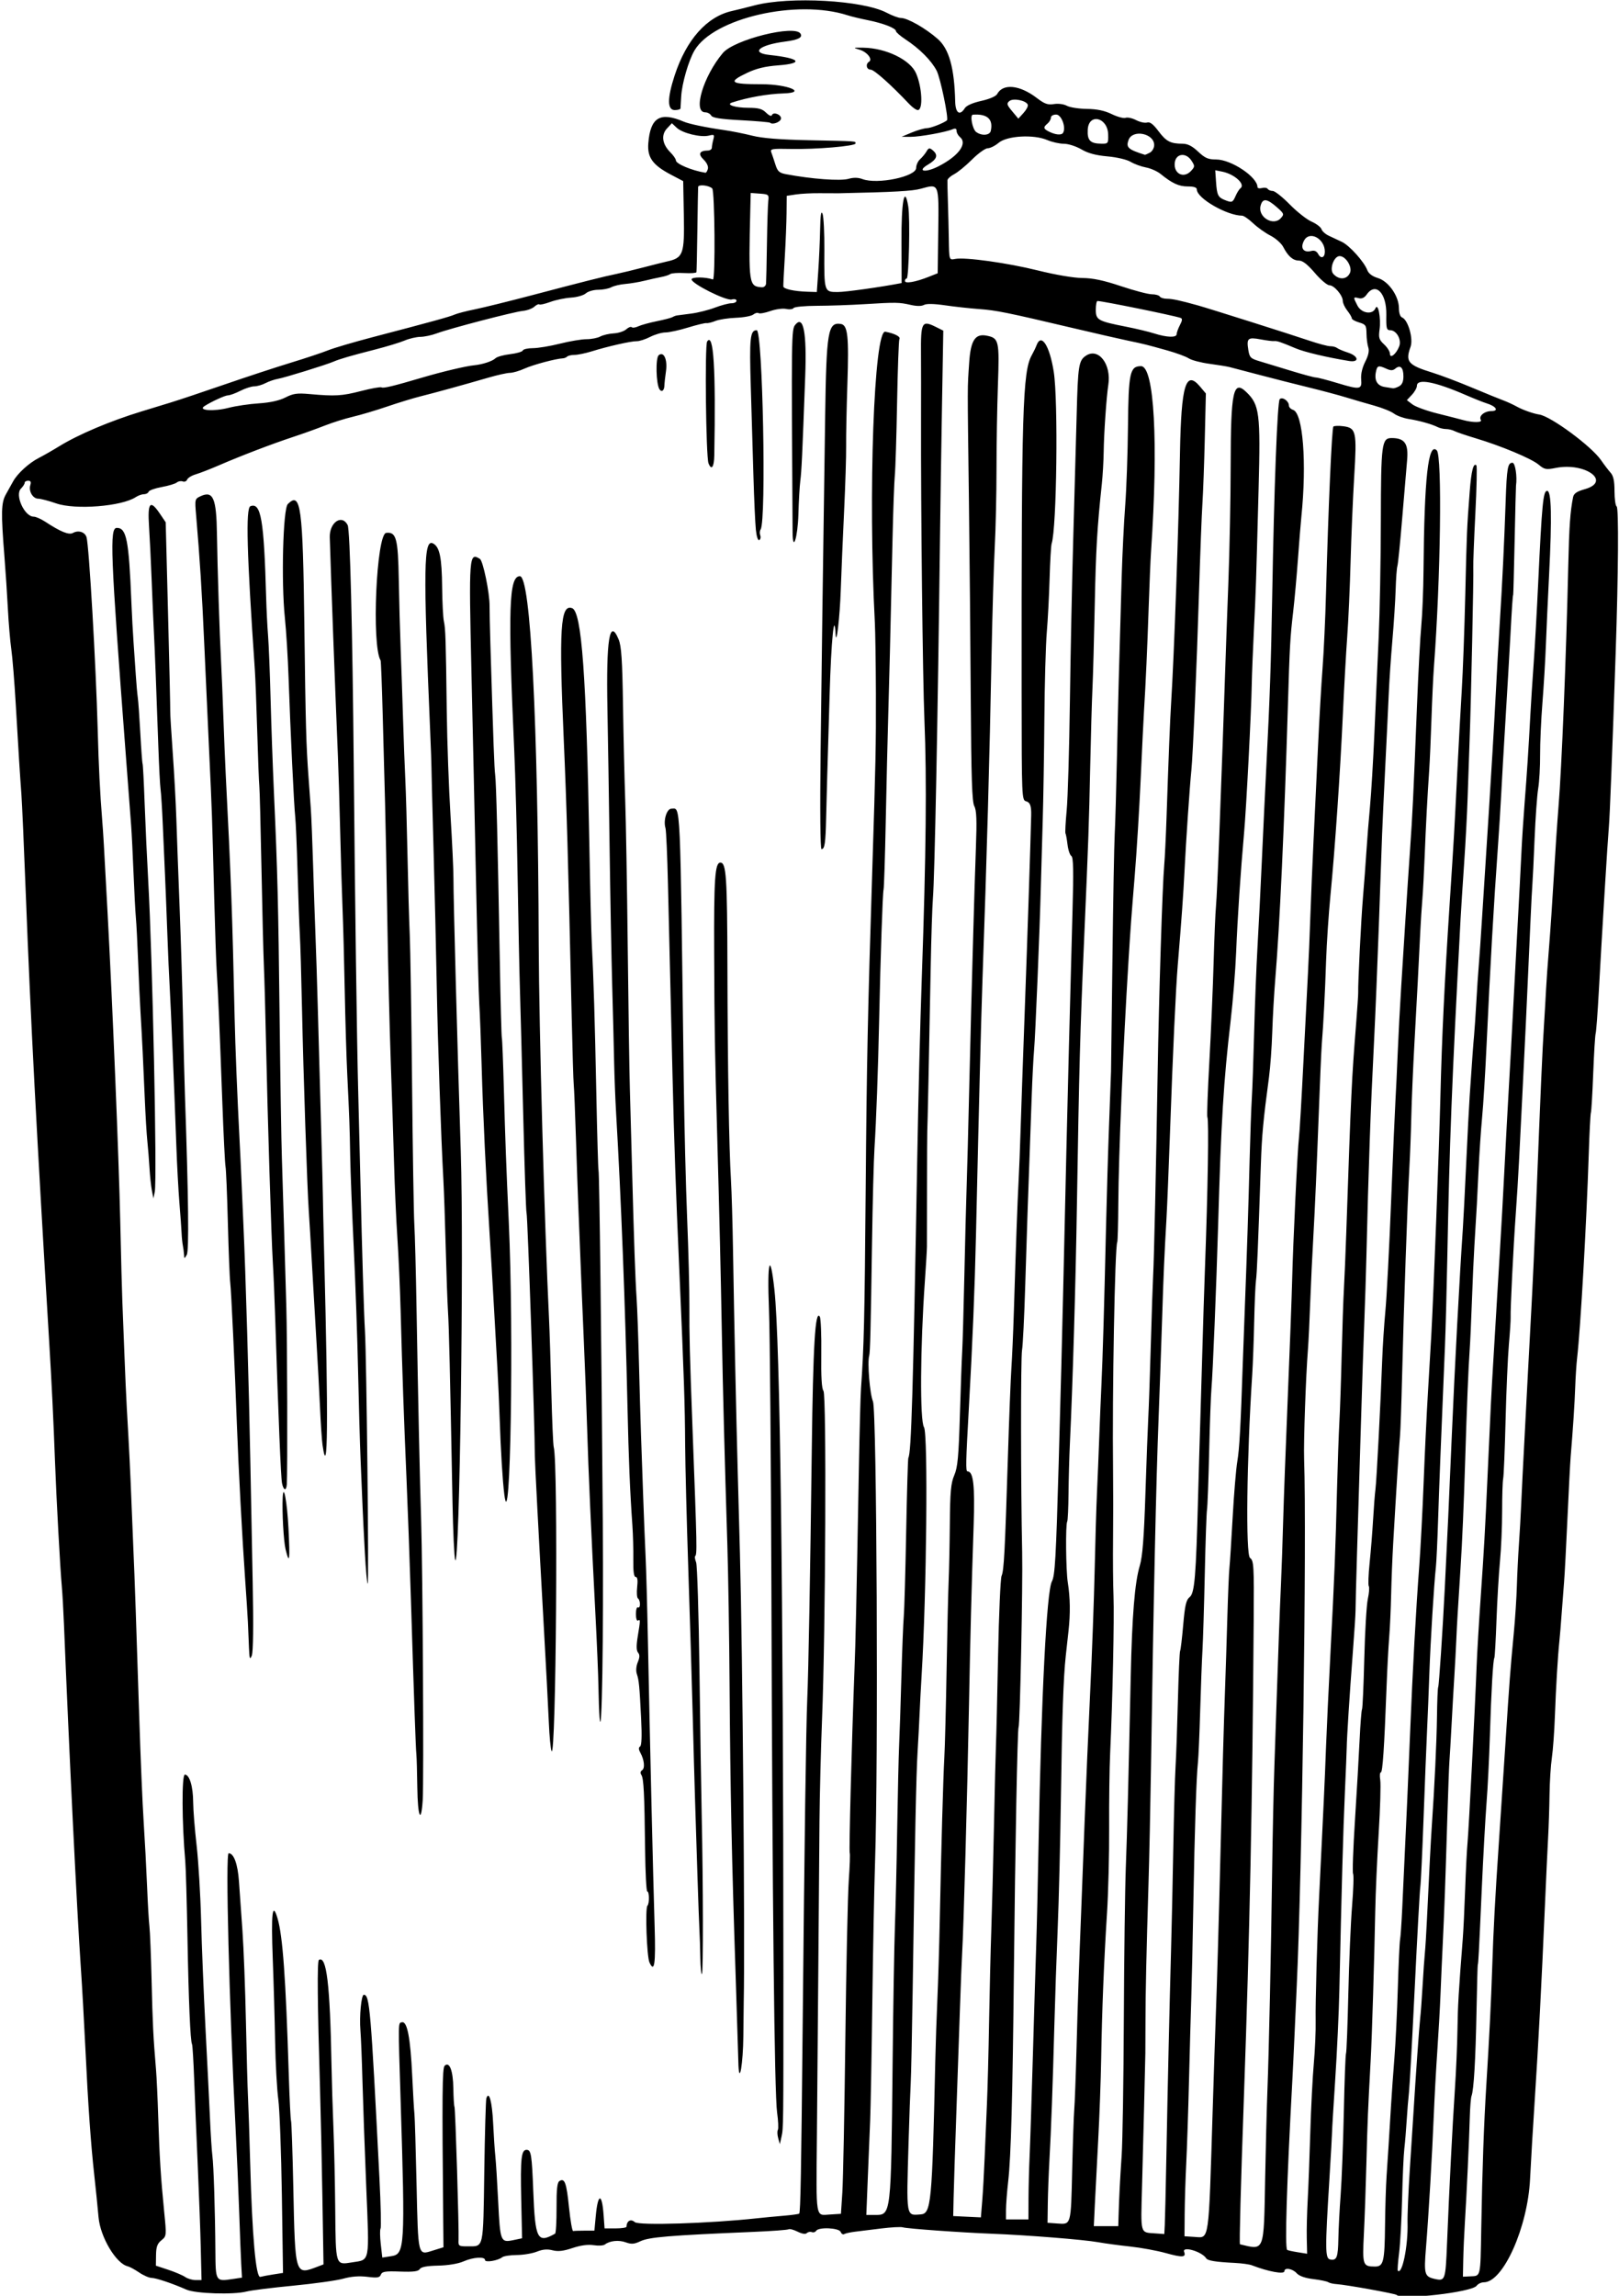 <?xml version="1.0" encoding="UTF-8" standalone="no"?>
<!-- Created with Inkscape (http://www.inkscape.org/) -->

<svg
   xmlns:dc="http://purl.org/dc/elements/1.1/"
   xmlns:cc="http://creativecommons.org/ns#"
   xmlns:rdf="http://www.w3.org/1999/02/22-rdf-syntax-ns#"
   xmlns:svg="http://www.w3.org/2000/svg"
   xmlns="http://www.w3.org/2000/svg"
   xmlns:sodipodi="http://sodipodi.sourceforge.net/DTD/sodipodi-0.dtd"
   xmlns:inkscape="http://www.inkscape.org/namespaces/inkscape"
   id="svg4207"
   version="1.1"
   inkscape:version="0.91 r13725"
   width="675.938"
   height="958.125"
   viewBox="0 0 675.938 958.125"
   sodipodi:docname="HipFlask.svg">
  <defs
     id="defs4211" />
  <sodipodi:namedview
     pagecolor="#ffffff"
     bordercolor="#666666"
     borderopacity="1"
     objecttolerance="10"
     gridtolerance="10"
     guidetolerance="10"
     inkscape:pageopacity="0"
     inkscape:pageshadow="2"
     inkscape:window-width="1600"
     inkscape:window-height="837"
     id="namedview4209"
     showgrid="false"
     inkscape:zoom="0.69928245"
     inkscape:cx="337.96875"
     inkscape:cy="479.0625"
     inkscape:window-x="-8"
     inkscape:window-y="-8"
     inkscape:window-maximized="1"
     inkscape:current-layer="svg4207" />
  <path
     style="fill:#000000"
     d="m 583.075,957.763 c -0.555,-0.555 -21.151,-4.265 -25.003,-4.504 -1.432,-0.089 -3.026,-0.455 -3.541,-0.813 -0.516,-0.358 -3.321,-0.94 -6.233,-1.292 -3.435,-0.415 -5.874,-1.279 -6.942,-2.459 -1.748,-1.932 -5.106,-2.484 -5.106,-0.839 0,1.422 -6.634,0.219 -13.594,-2.465 -1.031,-0.398 -4.195,-0.839 -7.031,-0.98 -8.174,-0.408 -11.386,-0.928 -12.044,-1.948 -1.833,-2.842 -10.19,-5.249 -9.191,-2.648 0.885,2.307 -0.719,2.406 -7.69,0.474 -3.675,-1.018 -10.377,-2.247 -14.894,-2.73 -4.517,-0.483 -10.533,-1.295 -13.369,-1.806 -5.92,-1.065 -29.597,-2.955 -44.062,-3.516 -13.215,-0.513 -35.667,-2.124 -37.461,-2.688 -0.795,-0.25 -4.821,-0.037 -8.946,0.472 -4.125,0.51 -9.102,1.123 -11.06,1.363 -1.958,0.24 -3.965,0.686 -4.46,0.992 -0.495,0.306 -1.153,-0.103 -1.462,-0.91 -0.66,-1.719 -9.229,-2.108 -10.245,-0.464 -0.34,0.551 -1.158,0.795 -1.816,0.542 -0.658,-0.253 -1.593,-0.064 -2.076,0.419 -0.547,0.547 -2.003,0.318 -3.852,-0.605 -1.635,-0.816 -3.334,-1.261 -3.775,-0.988 -0.441,0.272 -7.09,0.76 -14.778,1.085 -35.144,1.482 -43.428,2.17 -47.098,3.911 -2.561,1.215 -3.732,1.299 -6.117,0.438 -2.932,-1.059 -6.665,-0.664 -8.704,0.922 -0.587,0.456 -2.696,0.581 -4.688,0.276 -2.363,-0.361 -5.428,0.053 -8.825,1.191 -3.812,1.278 -6.037,1.529 -8.317,0.938 -2.184,-0.566 -4.134,-0.398 -6.539,0.564 -1.884,0.754 -5.664,1.388 -8.398,1.409 -2.735,0.022 -5.466,0.436 -6.069,0.921 -1.791,1.44 -7.191,2.321 -7.191,1.173 0,-1.533 -4.941,-1.212 -9.026,0.585 -2.181,0.96 -6.384,1.657 -10.527,1.747 -4.735,0.103 -7.149,0.557 -7.702,1.45 -0.601,0.97 -2.687,1.232 -8.225,1.033 -6.185,-0.222 -7.518,-0.009 -8.013,1.278 -0.493,1.285 -1.441,1.439 -5.638,0.915 -3.389,-0.423 -6.694,-0.17 -10.067,0.771 -2.762,0.771 -12.193,2.09 -20.959,2.932 -8.766,0.842 -17.506,1.936 -19.424,2.432 -5.406,1.397 -21.273,0.893 -25.107,-0.799 -5.884,-2.595 -12.616,-4.857 -14.548,-4.889 -1.04,-0.017 -3.371,-1.036 -5.18,-2.265 -1.809,-1.229 -3.955,-2.389 -4.769,-2.578 -4.852,-1.126 -11.42,-12.147 -12.165,-20.411 C 40.752,920.97 39.955,913.125 39.38,907.969 37.932,894.992 36.785,878.684 35.653,855 35.123,843.914 34.268,828.727 33.753,821.25 32.126,797.607 28.806,730.091 26.702,677.812 26.463,671.883 26.053,664.711 25.791,661.875 25.133,654.755 23.543,625.596 22.98,610.312 22.332,592.749 21.601,577.658 20.572,560.625 15.307,473.463 12.732,424.244 10.81,374.062 10.049,354.211 9.205,335.016 8.933,331.406 8.331,323.402 7.855,315.828 6.577,293.906 6.035,284.625 5.199,274.289 4.718,270.938 4.237,267.586 3.593,259.992 3.288,254.062 2.983,248.133 2.328,238.219 1.833,232.031 0.382,213.92 0.483,209.813 2.46,206.314 c 0.967,-1.712 2.326,-4.148 3.018,-5.414 1.808,-3.304 6.609,-7.678 10.751,-9.796 1.965,-1.005 5.762,-3.176 8.438,-4.825 8.033,-4.952 21.266,-10.557 34.396,-14.569 3.352,-1.024 8.836,-2.7 12.188,-3.725 3.352,-1.024 13.477,-4.409 22.5,-7.522 9.023,-3.113 21.469,-7.203 27.656,-9.089 6.188,-1.887 13.175,-4.211 15.528,-5.166 2.353,-0.955 10.791,-3.44 18.75,-5.523 24.739,-6.473 32.218,-8.534 34.159,-9.413 1.031,-0.467 4.828,-1.448 8.438,-2.18 3.609,-0.732 14.578,-3.446 24.375,-6.029 20.934,-5.521 29.548,-7.691 34.688,-8.739 2.062,-0.421 7.125,-1.645 11.25,-2.721 4.125,-1.076 8.514,-2.178 9.754,-2.449 6.942,-1.518 7.458,-2.933 7.149,-19.568 l -0.26,-13.999 -5.04,-2.647 c -7.731,-4.061 -10.004,-7.213 -9.522,-13.205 0.864,-10.748 4.91,-13.199 14.794,-8.964 2.265,0.971 9.243,2.424 16.875,3.515 3.094,0.442 8.367,1.495 11.719,2.34 4.186,1.055 11.524,1.646 23.438,1.888 20.699,0.421 19.688,0.352 19.688,1.348 0,1.116 -16.523,2.519 -27.035,2.297 -7.893,-0.167 -8.693,-0.029 -8.139,1.406 0.338,0.875 1.101,3.144 1.696,5.042 0.908,2.9 1.609,3.55 4.389,4.078 10.704,2.03 22.756,2.923 26.182,1.941 2.066,-0.592 4.006,-0.559 5.749,0.099 6.236,2.354 22.471,-1.005 22.471,-4.649 0,-1.187 0.738,-2.821 1.641,-3.63 0.902,-0.809 2.107,-2.271 2.676,-3.249 0.891,-1.53 1.25,-1.599 2.578,-0.497 2.413,2.003 1.839,3.751 -1.973,6.004 -4.856,2.87 -1.082,3.495 4.355,0.722 8.425,-4.298 12.272,-9.526 9.004,-12.238 -0.773,-0.642 -1.406,-1.793 -1.406,-2.559 0,-0.966 -0.501,-1.178 -1.641,-0.694 -2.908,1.238 -13.717,3.184 -17.578,3.166 l -3.75,-0.018 4.219,-1.77 c 2.32,-0.974 5.189,-1.794 6.375,-1.823 1.656,-0.04 6.833,-2.059 8.351,-3.257 0.808,-0.637 -2.738,-17.745 -4.298,-20.739 -2.22,-4.26 -7.114,-9.172 -13.006,-13.055 -2.191,-1.444 -3.984,-2.998 -3.984,-3.454 0,-1.22 -5.313,-3.291 -11.719,-4.567 -3.094,-0.616 -6.891,-1.531 -8.438,-2.032 -21.151,-6.857 -55.969,1.124 -63.948,14.657 -2.486,4.218 -5.258,13.817 -5.564,19.269 -0.13,2.32 -0.258,4.535 -0.284,4.922 -0.026,0.387 -1.102,0.703 -2.391,0.703 -3.164,0 -3.185,-4.864 -0.065,-14.424 C 286.538,16.552 295.114,6.916 305.625,4.579 307.43,4.178 311.648,3.131 315,2.252 329.725,-1.608 360.285,0.093 370.218,5.327 372.486,6.522 375.139,7.5 376.114,7.5 c 2.772,0 10.29,4.273 15.38,8.743 4.768,4.186 6.964,12.057 7.304,26.179 0.116,4.817 1.942,6.047 4.025,2.712 0.675,-1.08 3.282,-2.228 6.868,-3.024 3.419,-0.758 6.123,-1.922 6.618,-2.848 2.422,-4.526 9.386,-3.843 16.548,1.624 3.267,2.494 4.592,2.965 7.165,2.547 1.806,-0.293 4.115,0.012 5.395,0.712 1.231,0.674 4.98,1.261 8.332,1.306 4.266,0.057 7.39,0.71 10.417,2.179 2.378,1.154 4.976,1.847 5.775,1.541 0.799,-0.306 2.777,0.128 4.396,0.965 1.619,0.837 3.686,1.287 4.593,0.999 1.179,-0.374 2.536,0.66 4.755,3.622 3.211,4.286 4.987,5.207 10.076,5.229 2.107,0.009 3.999,0.974 6.459,3.294 2.872,2.709 4.187,3.281 7.538,3.281 6.284,0 17.241,7.315 17.241,11.51 0,0.493 0.843,0.675 1.874,0.406 1.031,-0.27 2.11,-0.108 2.399,0.359 0.289,0.467 1.238,0.855 2.11,0.862 0.872,0.007 4.051,2.526 7.066,5.597 3.014,3.071 7.124,6.309 9.134,7.196 2.009,0.887 3.874,2.308 4.144,3.159 0.27,0.851 1.644,2.081 3.054,2.734 1.409,0.652 3.872,1.808 5.473,2.568 3.185,1.512 9.259,8.269 10.597,11.788 0.548,1.44 2.11,2.603 4.449,3.31 4.445,1.344 8.762,7.56 8.762,12.618 0,1.966 0.53,3.521 1.302,3.817 2.491,0.956 4.776,8.865 3.544,12.271 -2.251,6.224 -1.062,7.615 9.227,10.795 3.345,1.034 10.723,3.826 16.395,6.204 5.672,2.378 11.578,4.786 13.125,5.351 1.547,0.565 4.078,1.729 5.625,2.586 2.532,1.403 6.881,2.941 9.375,3.315 4.834,0.725 21.752,13.204 25.753,18.995 1.304,1.888 3.11,4.258 4.012,5.266 1.192,1.332 1.641,3.436 1.641,7.695 0,3.224 0.407,6.113 0.905,6.421 0.886,0.548 0.7,27.944 -0.414,60.957 -1.432,42.411 -2.433,68.024 -2.84,72.656 -0.507,5.772 -2.874,44.51 -4.215,68.988 -0.483,8.811 -1.07,16.615 -1.304,17.344 -0.234,0.728 -0.692,8.203 -1.016,16.61 -0.324,8.407 -0.76,15.79 -0.968,16.406 -0.208,0.616 -0.609,8.292 -0.891,17.058 -0.942,29.284 -3.427,72.882 -4.863,85.312 -0.298,2.578 -0.657,8.062 -0.798,12.188 -0.235,6.877 -0.904,17.111 -1.899,29.062 -0.215,2.578 -0.818,14.18 -1.34,25.781 -0.523,11.602 -1.164,23.625 -1.426,26.719 -0.261,3.094 -0.714,9 -1.006,13.125 -0.292,4.125 -0.709,9.188 -0.927,11.25 -0.666,6.299 -1.433,19.082 -1.884,31.406 -0.236,6.445 -0.805,14.25 -1.265,17.344 -0.46,3.094 -0.899,10.055 -0.975,15.469 -0.076,5.414 -0.34,13.43 -0.586,17.812 -0.246,4.383 -0.858,17.461 -1.362,29.062 -1.455,33.554 -2.684,57.015 -4.174,79.688 -0.762,11.602 -1.663,26.789 -2.001,33.75 -0.982,20.216 -11.236,43.125 -19.303,43.125 -1.078,0 -2.434,0.647 -3.012,1.437 -1.975,2.702 -31.203,6.047 -33.424,3.826 z M 83.841,938.672 c -0.171,-7.09 -0.739,-22.594 -1.262,-34.453 -0.523,-11.859 -1.195,-28.066 -1.493,-36.014 -0.298,-7.948 -0.704,-14.714 -0.902,-15.034 -0.711,-1.151 -1.431,-17.869 -1.918,-44.577 -0.273,-14.953 -0.684,-29.297 -0.914,-31.875 -1.424,-15.974 -1.519,-36.094 -0.171,-36.094 1.962,0 3.438,4.941 3.473,11.624 0.016,3.146 0.66,11.204 1.431,17.907 0.77,6.703 1.617,20.836 1.882,31.406 0.264,10.57 1.088,30.82 1.831,45 0.743,14.18 1.587,31.142 1.876,37.694 0.289,6.552 0.74,13.513 1.001,15.469 0.536,4.013 1.143,23.361 1.252,39.913 0.082,12.456 0.138,12.549 7.007,11.518 l 4.099,-0.615 -0.305,-5.349 C 100.559,942.251 100.174,932.461 99.872,923.438 99.569,914.414 98.888,898.594 98.358,888.281 95.664,835.9 94.09,773.438 95.464,773.438 c 2.159,0 3.789,4.437 4.304,11.719 0.292,4.125 0.948,13.406 1.457,20.625 0.51,7.219 1.162,24.305 1.45,37.969 0.288,13.664 0.677,27.797 0.864,31.406 0.187,3.609 0.599,16.055 0.916,27.656 0.838,30.721 2.378,47.936 4.242,47.418 0.802,-0.223 3.26,-0.686 5.461,-1.028 l 4.003,-0.623 -0.479,-32.493 c -0.263,-17.871 -0.936,-35.868 -1.495,-39.993 -0.559,-4.125 -1.152,-14.883 -1.318,-23.906 -0.166,-9.023 -0.613,-24.685 -0.995,-34.804 -0.719,-19.053 -0.131,-24.001 1.996,-16.797 2.18,7.383 3.43,24.735 4.696,65.195 0.323,10.312 0.751,19.029 0.951,19.369 0.2,0.341 0.623,12.786 0.94,27.656 0.793,37.284 0.631,36.768 10.406,33.052 l 2.206,-0.839 -0.465,-27.901 c -0.256,-15.345 -0.706,-35.916 -1.002,-45.713 -1.064,-35.293 -1.217,-52.981 -0.462,-53.448 3.193,-1.974 4.646,10.067 5.259,43.604 0.127,6.961 0.489,18.773 0.803,26.25 0.315,7.477 0.657,22.96 0.762,34.408 0.215,23.556 0.055,23.059 7.067,21.95 7.533,-1.191 7.193,0.614 5.888,-31.259 -0.639,-15.609 -1.352,-35.552 -1.584,-44.318 -0.232,-8.766 -0.615,-18.303 -0.851,-21.194 -0.488,-5.98 0.361,-14.899 1.419,-14.899 2.437,0 2.917,5.642 6.521,76.679 0.557,10.978 0.766,20.359 0.464,20.847 -0.302,0.488 -0.262,3.42 0.088,6.516 l 0.637,5.629 3.864,-0.603 c 5.508,-0.859 5.689,-3.906 3.814,-64.068 -1.088,-34.898 -1.116,-33.195 0.568,-33.528 2.177,-0.431 3.495,6.498 4.24,22.278 0.353,7.477 0.77,14.648 0.928,15.938 0.158,1.289 0.559,14.578 0.892,29.531 0.673,30.22 0.495,29.494 6.765,27.54 l 4.471,-1.393 -0.102,-10.73 c -0.505,-53.083 -0.408,-64.031 0.58,-65.004 2.006,-1.975 3.532,1.966 3.644,9.411 0.059,3.899 0.271,7.361 0.472,7.695 0.381,0.633 1.93,51.192 1.705,55.684 -0.121,2.427 0.103,2.577 3.818,2.564 6.794,-0.025 6.444,1.543 6.919,-31.04 0.236,-16.178 0.626,-30.012 0.868,-30.743 1.11,-3.352 2.392,1.335 2.828,10.333 0.259,5.36 0.68,11.644 0.934,13.964 0.254,2.32 0.789,10.874 1.189,19.009 0.81,16.48 1.011,16.988 6.276,15.885 l 3.683,-0.771 -0.356,-16.41 c -0.366,-16.908 0.027,-20.525 2.231,-20.525 1.898,0 2.208,1.919 2.807,17.344 0.777,20.007 1.723,21.844 9.1,17.663 0.361,-0.205 0.636,-5.056 0.611,-10.78 -0.034,-7.727 0.278,-10.608 1.21,-11.184 2.197,-1.358 2.939,0.684 3.993,10.984 0.566,5.528 1.345,9.978 1.732,9.888 0.387,-0.09 2.541,-0.164 4.786,-0.164 l 4.083,0 0.582,-6.227 c 0.885,-9.481 2.585,-9.645 3.26,-0.316 l 0.405,5.605 4.575,0 c 2.516,0 4.581,-0.316 4.589,-0.703 0.05,-2.445 1.78,-3.411 3.444,-1.923 1.652,1.477 31.275,0.552 50.917,-1.589 2.836,-0.309 7.898,-0.791 11.25,-1.07 3.352,-0.279 6.272,-0.684 6.49,-0.898 0.533,-0.525 0.845,-17.508 1.437,-78.191 0.76,-77.958 1.421,-125.019 1.916,-136.406 0.516,-11.877 1.236,-51.511 1.889,-104.062 0.547,-43.969 1.434,-58.731 3.344,-55.67 0.445,0.712 0.727,7.679 0.628,15.481 -0.123,9.634 0.169,14.607 0.908,15.497 1.302,1.569 0.885,99.904 -0.581,136.722 -0.503,12.633 -0.991,32.039 -1.084,43.125 -0.093,11.086 -0.309,38.297 -0.48,60.469 -0.171,22.172 -0.439,54.166 -0.596,71.099 -0.323,34.822 -0.679,32.706 5.438,32.318 l 4.597,-0.292 L 351.682,915 c 0.324,-4.898 0.888,-33.797 1.255,-64.219 0.366,-30.422 1.011,-60.163 1.433,-66.091 0.422,-5.928 0.597,-11.053 0.39,-11.389 -0.357,-0.577 0.827,-46.237 1.966,-75.801 0.506,-13.148 0.765,-24.948 1.862,-84.844 0.283,-15.469 0.679,-30.409 0.88,-33.201 1.236,-17.163 1.514,-28.994 1.955,-83.049 0.431,-52.827 0.873,-74.121 2.782,-134.062 1.368,-42.949 1.554,-52.047 1.486,-72.848 -0.041,-12.527 -0.241,-25.941 -0.444,-29.808 -2.824,-53.81 -0.355,-122.144 4.381,-121.247 3.946,0.747 6.487,2.076 5.873,3.071 -0.269,0.436 -0.702,12.332 -0.961,26.437 -0.259,14.105 -0.683,27.755 -0.942,30.333 -0.259,2.578 -0.693,14.602 -0.965,26.719 -0.975,43.462 -1.326,57.903 -1.802,74.062 -0.266,9.023 -0.728,28.641 -1.026,43.594 -0.299,14.953 -0.71,27.82 -0.914,28.594 -0.387,1.468 -1.269,27.539 -1.854,54.844 -0.442,20.602 -1.214,41.748 -1.935,52.969 -0.315,4.898 -0.78,22.828 -1.034,39.844 -0.532,35.607 -0.781,45.562 -1.176,46.875 -0.827,2.755 0.267,16.054 1.569,19.062 1.6,3.697 2.267,150.894 0.872,192.344 -0.338,10.055 -0.85,36.422 -1.137,58.594 -0.287,22.172 -0.695,44.32 -0.906,49.219 -0.212,4.898 -0.658,15.762 -0.991,24.141 l -0.606,15.234 3.726,0 c 6.628,0 6.595,0.279 7.242,-62.812 0.245,-23.977 0.682,-49.922 0.97,-57.656 0.288,-7.734 0.717,-26.086 0.953,-40.781 0.236,-14.695 0.598,-30.305 0.803,-34.688 0.205,-4.383 0.632,-17.25 0.948,-28.594 0.316,-11.344 0.765,-22.734 0.997,-25.312 0.232,-2.578 0.68,-18.388 0.995,-35.132 0.315,-16.745 0.723,-30.688 0.907,-30.986 1.229,-1.988 1.972,-26.983 3.722,-125.132 0.482,-27.015 1.183,-54.833 1.903,-75.469 1.787,-51.254 2.108,-82.601 1.096,-107.112 -0.733,-17.751 -1.53,-88.491 -1.418,-125.856 0.029,-9.797 0.02,-21.82 -0.02,-26.719 -0.114,-13.817 0.322,-14.621 6.315,-11.632 l 2.994,1.494 -0.545,31.553 c -0.3,17.354 -0.672,41.889 -0.826,54.522 -0.935,76.443 -2.221,141.845 -2.967,150.938 -0.275,3.352 -0.689,16.219 -0.92,28.594 -0.691,37.051 -1.325,67.44 -1.428,68.438 -0.053,0.516 -0.103,11.062 -0.111,23.438 -0.008,12.375 -0.022,23.555 -0.031,24.844 -0.008,1.289 -0.401,7.828 -0.872,14.531 -1.93,27.486 -2.109,58.111 -0.355,60.788 1.733,2.645 1.083,69.539 -1.007,103.744 -0.299,4.898 -0.667,11.859 -0.817,15.469 -0.15,3.609 -0.539,10.992 -0.863,16.406 -0.579,9.65 -1.084,34.24 -2.05,99.844 -0.266,18.047 -0.633,35.344 -0.816,38.438 -0.183,3.094 -0.581,14.062 -0.884,24.375 -0.937,31.872 -1.131,30.706 5.037,30.245 4.398,-0.329 4.782,-4.347 6.111,-63.995 0.161,-7.219 0.554,-18.82 0.875,-25.781 0.32,-6.961 0.767,-21.727 0.993,-32.812 0.643,-31.539 1.408,-58.74 1.916,-68.12 0.256,-4.724 0.683,-21.388 0.95,-37.031 0.267,-15.644 0.645,-32.029 0.841,-36.412 0.196,-4.383 0.423,-15.265 0.504,-24.182 0.122,-13.389 0.445,-16.9 1.855,-20.156 1.405,-3.245 1.819,-7.675 2.339,-25.037 0.347,-11.602 0.783,-23.625 0.968,-26.719 0.185,-3.094 0.583,-17.016 0.884,-30.938 0.301,-13.922 0.74,-31.008 0.975,-37.969 0.235,-6.961 0.676,-23.625 0.98,-37.031 0.304,-13.406 0.715,-30.07 0.913,-37.031 0.199,-6.961 0.597,-21.516 0.885,-32.344 0.288,-10.828 0.776,-26.491 1.084,-34.807 0.428,-11.544 0.271,-15.645 -0.663,-17.344 -0.945,-1.717 -1.282,-11.855 -1.478,-44.412 -0.14,-23.203 -0.487,-60.539 -0.772,-82.969 -0.647,-50.963 -0.656,-46.34 0.112,-57.796 0.62,-9.244 2.497,-12.129 7.279,-11.191 5.14,1.009 5.371,2.023 4.71,20.678 -0.329,9.296 -0.595,25.129 -0.591,35.183 0.004,10.055 -0.324,24.609 -0.728,32.344 -0.404,7.734 -0.999,27.773 -1.321,44.531 -0.85,44.198 -1.966,84.092 -3.816,136.406 -0.237,6.703 -0.722,23.789 -1.079,37.969 -0.69,27.481 -0.697,27.784 -1.615,67.969 -0.526,23.016 -1.437,45.147 -2.991,72.656 -1.26,22.29 -1.344,26.25 -0.561,26.25 2.468,0 3.131,5.872 2.565,22.695 -0.876,26.016 -1.378,45.412 -1.937,74.805 -0.73,38.361 -2.242,93.114 -2.86,103.594 -0.183,3.094 -0.579,13.008 -0.881,22.031 -0.302,9.023 -0.995,29.062 -1.539,44.531 -0.545,15.469 -1.061,31.5 -1.148,35.625 l -0.158,7.5 5.775,0.277 5.775,0.277 0.557,-6.839 c 0.306,-3.762 0.753,-11.691 0.993,-17.621 0.24,-5.93 0.673,-16.055 0.962,-22.5 0.289,-6.445 0.701,-22.055 0.915,-34.688 0.214,-12.633 0.626,-29.719 0.916,-37.969 0.29,-8.25 0.792,-27.867 1.115,-43.594 0.323,-15.727 0.704,-31.125 0.846,-34.219 0.142,-3.094 0.537,-19.758 0.876,-37.031 0.34,-17.273 0.999,-32.25 1.466,-33.281 0.983,-2.171 1.388,-9.795 2.638,-49.688 0.501,-15.984 1.156,-32.648 1.455,-37.031 0.3,-4.383 0.755,-14.719 1.011,-22.969 0.918,-29.496 1.516,-46.073 1.981,-54.844 0.259,-4.898 0.633,-14.391 0.831,-21.094 0.198,-6.703 0.999,-29.695 1.782,-51.094 1.086,-29.69 2.352,-68.098 2.658,-80.625 0.097,-3.947 -0.441,-5.467 -2.086,-5.897 -1.842,-0.482 -1.876,-1.291 -1.904,-45.344 -0.076,-117.647 0.417,-134.023 4.232,-140.835 0.756,-1.351 1.646,-3.194 1.977,-4.096 1.961,-5.349 5.467,0.013 7.203,11.016 1.899,12.033 1.242,65.35 -0.884,71.719 -0.258,0.773 -0.639,7.312 -0.847,14.531 -0.208,7.219 -0.739,17.344 -1.179,22.5 -0.441,5.156 -0.893,21.398 -1.006,36.094 -0.113,14.695 -0.426,33.891 -0.697,42.656 -0.271,8.766 -0.619,21 -0.773,27.188 -0.449,17.986 -2.283,62.294 -2.834,68.438 -0.277,3.094 -0.72,11.742 -0.983,19.219 -0.801,22.723 -1.466,41.345 -1.739,48.75 -0.143,3.867 -0.582,17.578 -0.975,30.469 -0.393,12.891 -0.989,24.914 -1.324,26.719 -0.574,3.09 -0.54,56.641 0.052,84.375 0.293,13.685 -0.9,71.976 -1.493,72.981 -0.475,0.806 -1.423,50.199 -1.955,101.863 -0.542,52.664 -1.215,77.499 -2.371,87.589 -0.507,4.42 -0.924,9.829 -0.929,12.021 L 420,926.25 l 4.688,0 4.688,0 0.031,-8.672 c 0.017,-4.77 0.22,-12.68 0.451,-17.578 0.231,-4.898 0.855,-24.094 1.386,-42.656 0.531,-18.562 1.157,-39.234 1.391,-45.938 0.234,-6.703 0.67,-25.477 0.968,-41.719 1.128,-61.487 3.372,-105.71 5.566,-109.694 1.29,-2.343 1.718,-9.815 2.845,-49.681 0.832,-29.441 1.434,-52.611 1.887,-72.656 1.199,-53.015 1.536,-67.314 2.365,-100.312 0.492,-19.594 1.175,-45.475 1.518,-57.514 0.468,-16.429 0.346,-22.061 -0.487,-22.576 -0.611,-0.377 -1.332,-2.527 -1.603,-4.777 -0.271,-2.25 -0.654,-4.351 -0.85,-4.669 -0.197,-0.318 0.029,-4.656 0.5,-9.641 0.472,-4.984 1.075,-25.42 1.342,-45.411 0.266,-19.992 0.908,-51.114 1.427,-69.161 0.518,-18.047 1.148,-40.828 1.4,-50.625 0.526,-20.474 0.856,-22.55 3.898,-24.544 5.245,-3.437 10.651,3.638 9.311,12.188 -0.769,4.91 -1.836,20.309 -1.928,27.825 -0.047,3.867 -0.401,9.984 -0.786,13.594 -1.952,18.295 -2.482,27.396 -2.95,50.625 -0.28,13.922 -0.711,29.531 -0.957,34.688 -0.246,5.156 -0.671,19.922 -0.943,32.812 -0.509,24.123 -0.715,29.981 -2.488,70.781 -1.747,40.196 -2.121,53.9 -3.058,112.031 -0.545,33.824 -1.742,74.507 -2.923,99.375 -0.269,5.672 -0.531,15.164 -0.582,21.094 -0.051,5.93 -0.297,11.134 -0.548,11.565 -0.741,1.277 -0.553,20.384 0.251,25.466 1.008,6.373 1.104,12.881 0.298,20.156 -0.371,3.352 -0.883,7.992 -1.137,10.312 -0.995,9.093 -1.556,25.329 -2.025,58.594 -0.268,19.078 -0.88,43.969 -1.359,55.312 -0.479,11.344 -1.11,29.695 -1.403,40.781 -0.652,24.668 -1.338,43.357 -2.067,56.302 -0.303,5.386 -0.601,13.378 -0.661,17.761 l -0.11,7.969 4.112,0.295 c 5.782,0.414 5.636,0.94 6.184,-22.351 0.273,-11.588 0.663,-22.967 0.866,-25.287 0.204,-2.32 0.627,-13.711 0.94,-25.312 0.542,-20.095 1.02,-34.119 1.979,-58.125 0.237,-5.93 0.874,-22.594 1.416,-37.031 0.542,-14.438 1.594,-38.906 2.338,-54.375 0.744,-15.469 1.572,-38.039 1.839,-50.156 0.267,-12.117 0.703,-26.672 0.969,-32.344 0.266,-5.672 0.682,-15.797 0.926,-22.5 0.244,-6.703 0.654,-16.617 0.912,-22.031 0.547,-11.487 1.184,-33.249 1.934,-66.094 0.295,-12.891 0.871,-32.297 1.282,-43.125 0.411,-10.828 0.777,-20.742 0.814,-22.031 0.037,-1.289 0.303,-22.383 0.591,-46.875 0.288,-24.492 0.711,-47.906 0.939,-52.031 0.228,-4.125 0.661,-19.102 0.961,-33.281 0.514,-24.307 0.754,-33.384 1.964,-74.531 0.273,-9.281 0.93,-22.57 1.459,-29.531 0.53,-6.961 1.05,-21.727 1.157,-32.812 0.217,-22.588 0.804,-25.312 5.45,-25.312 5.555,0 7.286,32.021 4.183,77.344 -0.212,3.094 -0.651,13.43 -0.975,22.969 -0.594,17.469 -1.242,31.88 -1.94,43.125 -0.208,3.352 -0.836,16.219 -1.396,28.594 -0.56,12.375 -1.675,30.516 -2.477,40.312 -1.506,18.399 -1.724,21.368 -2.612,35.625 -2.253,36.191 -4.135,81.059 -4.264,101.636 -0.053,8.462 -0.25,15.634 -0.437,15.938 -0.998,1.616 -2.138,63.327 -1.76,95.239 0.092,7.734 0.092,20.602 0,28.594 -0.092,7.992 -0.006,18.75 0.191,23.906 0.353,9.242 -0.385,43.679 -1.405,65.625 -0.288,6.188 -0.475,20.204 -0.417,31.147 0.059,10.943 -0.345,26.975 -0.897,35.625 -1.277,20.024 -2.097,40.509 -2.432,60.728 -0.145,8.766 -0.71,24.164 -1.257,34.219 -0.546,10.055 -1.178,22.184 -1.403,26.953 l -0.41,8.672 5.103,0 5.103,0 0.132,-4.453 c 0.236,-7.992 0.574,-14.591 1.285,-25.078 0.384,-5.672 0.793,-31.406 0.909,-57.188 0.115,-25.781 0.482,-54.047 0.815,-62.812 0.582,-15.336 1.05,-33.468 2.056,-79.688 0.558,-25.618 1.679,-39.382 3.781,-46.406 1.144,-3.823 1.752,-11.579 2.352,-30 0.445,-13.664 0.986,-28.008 1.201,-31.875 0.216,-3.867 0.691,-17.578 1.057,-30.469 0.366,-12.891 0.799,-25.758 0.962,-28.594 0.377,-6.555 1.236,-45.087 1.88,-84.375 0.534,-32.531 1.994,-78.692 2.759,-87.188 0.255,-2.836 0.686,-11.695 0.957,-19.688 0.889,-26.215 1.468,-40.671 1.916,-47.812 1.264,-20.143 3.129,-72.749 3.703,-104.424 0.515,-28.417 2.431,-34.75 8.376,-27.686 l 2.432,2.89 -0.452,18.907 c -0.249,10.399 -0.69,22.493 -0.982,26.875 -0.292,4.383 -0.933,21.047 -1.426,37.031 -0.98,31.793 -2.532,67.892 -3.203,74.531 -0.694,6.865 -2.246,29.614 -2.845,41.719 -0.493,9.965 -1.275,20.882 -2.822,39.375 -0.827,9.897 -2.031,35.919 -3.273,70.781 -0.524,14.695 -1.174,30.516 -1.445,35.156 -0.891,15.266 -1.236,23.202 -1.85,42.656 -0.334,10.57 -0.963,28.289 -1.397,39.375 -1.099,28.046 -2.129,75.193 -3.237,148.125 -0.231,15.211 -0.689,36.516 -1.019,47.344 -0.884,29.063 -1.246,45.569 -1.264,57.656 -0.008,5.93 -0.033,11.836 -0.054,13.125 -0.085,5.262 -0.902,38.229 -1.378,55.584 -0.558,20.355 -0.896,19.16 5.543,19.618 l 3.75,0.267 0.198,-3.75 c 0.109,-2.062 0.404,-14.719 0.655,-28.125 0.557,-29.706 1.353,-64.711 1.97,-86.719 0.253,-9.023 0.674,-28.219 0.934,-42.656 0.26,-14.438 0.683,-29.625 0.939,-33.75 0.256,-4.125 0.698,-16.542 0.982,-27.594 0.284,-11.052 0.7,-20.391 0.924,-20.753 0.224,-0.362 0.805,-5.236 1.29,-10.829 0.716,-8.251 1.226,-10.448 2.699,-11.64 2.073,-1.678 2.637,-8.427 3.527,-42.152 0.279,-10.57 0.668,-24.07 0.866,-30 0.197,-5.93 0.602,-19.641 0.899,-30.469 0.297,-10.828 0.783,-26.227 1.079,-34.219 1.232,-33.232 1.696,-62.355 1.012,-63.521 -0.225,-0.384 0.154,-10.823 0.843,-23.198 0.689,-12.375 1.487,-30.938 1.775,-41.25 0.287,-10.312 0.73,-20.859 0.984,-23.438 0.254,-2.578 0.88,-16.078 1.392,-30 0.512,-13.922 1.144,-31.008 1.405,-37.969 0.261,-6.961 0.69,-19.406 0.952,-27.656 0.262,-8.25 0.9,-25.969 1.417,-39.375 0.517,-13.406 0.954,-35.574 0.971,-49.263 0.038,-30.737 1.08,-35.622 6.488,-30.44 5.559,5.326 6.01,8.841 5.173,40.291 -1.118,42.002 -1.115,41.927 -1.967,59.098 -0.435,8.766 -0.835,18.891 -0.89,22.5 -0.168,11.006 -2.283,51.891 -3.225,62.344 -1.445,16.03 -2.718,35.177 -3.303,49.688 -0.301,7.477 -1.337,20.344 -2.301,28.594 -2.945,25.197 -3.947,41.586 -5.216,85.312 -0.739,25.449 -2.231,61.924 -2.78,67.969 -0.258,2.836 -0.693,14.859 -0.967,26.719 -0.274,11.859 -0.675,22.617 -0.892,23.906 -0.217,1.289 -0.632,13.312 -0.923,26.719 -0.291,13.406 -0.727,27.75 -0.968,31.875 -0.241,4.125 -0.672,15.516 -0.958,25.312 -0.286,9.797 -0.705,19.5 -0.931,21.562 -0.664,6.059 -1.379,27.964 -1.912,58.594 -0.273,15.727 -0.673,33.867 -0.887,40.312 -0.214,6.445 -0.639,21.844 -0.944,34.219 -0.305,12.375 -0.819,27.773 -1.143,34.219 -0.324,6.445 -0.621,15.938 -0.66,21.094 l -0.071,9.375 4.368,0.282 c 6.019,0.389 5.682,2.76 7.363,-51.845 0.476,-15.469 1.059,-33.188 1.296,-39.375 0.498,-13.011 1.31,-41.153 2.002,-69.375 0.847,-34.5 1.337,-52.115 1.868,-67.031 0.284,-7.992 0.736,-22.125 1.003,-31.406 0.268,-9.281 0.65,-18.352 0.85,-20.156 0.2,-1.805 0.808,-11.297 1.35,-21.094 0.543,-9.797 1.423,-20.344 1.956,-23.438 0.864,-5.012 1.388,-14.423 2.271,-40.781 0.147,-4.383 0.536,-14.93 0.865,-23.438 0.882,-22.804 1.482,-41.336 2.004,-61.875 0.256,-10.055 0.664,-21.445 0.908,-25.312 0.244,-3.867 0.682,-16.312 0.974,-27.656 0.292,-11.344 0.922,-27.375 1.401,-35.625 0.478,-8.25 1.306,-24.703 1.839,-36.562 0.533,-11.859 1.379,-29.578 1.88,-39.375 1.444,-28.246 1.932,-42.462 2.418,-70.42 0.792,-45.572 2.154,-81.227 3.142,-82.215 1.117,-1.117 3.834,0.787 3.834,2.687 0,0.676 0.776,1.475 1.725,1.776 4.158,1.32 5.778,22.098 3.477,44.579 -0.29,2.836 -0.94,10.863 -1.444,17.837 -0.504,6.974 -1.404,16.888 -2.001,22.031 -1.245,10.735 -1.432,14.053 -2.162,38.413 -1.543,51.533 -3.408,92.05 -5.263,114.375 -0.514,6.188 -1.093,16.312 -1.287,22.5 -0.194,6.188 -0.804,14.625 -1.356,18.75 -2.39,17.841 -2.983,24.158 -3.39,36.094 -1.224,35.891 -1.639,45.754 -2.047,48.75 -0.246,1.805 -0.584,9.609 -0.752,17.344 -0.168,7.734 -0.539,17.648 -0.825,22.031 -2.287,35.019 -2.765,75.059 -0.914,76.419 1.584,1.164 1.695,3.031 1.533,25.933 -0.54,76.406 -1.645,130.405 -4.065,198.586 -1.335,37.617 -1.986,61.864 -1.662,61.941 10.363,2.477 9.932,3.594 10.509,-27.254 0.246,-13.148 0.667,-29.602 0.937,-36.562 0.647,-16.726 1.53,-57.569 1.986,-91.875 0.202,-15.211 0.626,-35.039 0.943,-44.062 0.316,-9.023 0.756,-21.891 0.977,-28.594 0.662,-20.099 1.256,-35.939 1.776,-47.344 0.27,-5.93 0.679,-17.742 0.908,-26.25 0.23,-8.508 1.103,-31.922 1.941,-52.031 0.838,-20.109 1.65,-41.836 1.805,-48.281 0.375,-15.649 2.246,-54.832 2.843,-59.531 0.262,-2.062 1.108,-16.406 1.88,-31.875 0.772,-15.469 1.623,-32.133 1.892,-37.031 0.269,-4.898 0.713,-15.445 0.986,-23.438 0.274,-7.992 0.877,-22.336 1.341,-31.875 0.464,-9.539 1.286,-26.836 1.828,-38.438 0.541,-11.602 1.406,-26.578 1.921,-33.281 0.515,-6.703 1.169,-20.836 1.452,-31.406 0.957,-35.674 2.43,-68.903 3.081,-69.487 0.356,-0.319 2.179,-0.384 4.052,-0.145 5.463,0.699 5.781,2.134 4.64,20.942 -0.545,8.99 -1.226,24.994 -1.512,35.565 -0.286,10.57 -0.921,24.703 -1.411,31.406 -0.49,6.703 -1.306,21.258 -1.813,32.344 -1.108,24.253 -3.306,56.269 -5.18,75.469 -0.755,7.734 -1.572,19.969 -1.815,27.188 -0.467,13.845 -1.139,26.882 -1.787,34.688 -0.214,2.578 -0.87,17.766 -1.458,33.75 -0.588,15.984 -1.483,36.234 -1.99,45 -0.507,8.766 -1.142,22.055 -1.411,29.531 -0.269,7.477 -0.688,16.125 -0.931,19.219 -0.903,11.481 -1.854,38.679 -1.607,45.938 1.123,32.959 -0.839,172.405 -3.099,220.312 -0.243,5.156 -0.653,14.227 -0.91,20.156 -0.257,5.93 -0.674,14.578 -0.927,19.219 -2.338,42.955 -3.144,69.363 -2.147,70.359 0.185,0.185 2.137,0.624 4.338,0.976 l 4.002,0.64 -0.147,-6.456 c -0.081,-3.551 0.091,-10.675 0.381,-15.831 0.29,-5.156 0.777,-17.812 1.081,-28.125 0.304,-10.312 0.971,-23.391 1.481,-29.062 0.51,-5.672 0.854,-13.688 0.765,-17.812 -0.153,-7.028 0.682,-36.879 1.441,-51.562 0.187,-3.609 0.59,-11.836 0.896,-18.281 0.306,-6.445 0.782,-16.359 1.058,-22.031 0.276,-5.672 0.7,-15.797 0.942,-22.5 0.242,-6.703 1.089,-24.633 1.882,-39.844 1.645,-31.537 2.05,-41.678 2.715,-67.969 0.261,-10.312 0.698,-22.758 0.972,-27.656 0.274,-4.898 0.707,-17.555 0.962,-28.125 0.255,-10.57 0.669,-22.805 0.92,-27.188 0.251,-4.383 0.695,-14.93 0.987,-23.438 2.056,-59.871 2.25,-63.967 4.133,-87.656 0.492,-6.188 0.875,-11.883 0.852,-12.656 -0.12,-3.947 1.223,-30.837 1.991,-39.844 0.483,-5.672 1.132,-14.32 1.442,-19.219 0.31,-4.898 0.979,-13.271 1.487,-18.607 0.508,-5.335 1.345,-19.257 1.859,-30.938 0.515,-11.68 1.316,-29.675 1.78,-39.987 0.464,-10.312 0.869,-32.117 0.898,-48.455 0.058,-32.216 0.359,-34.514 4.51,-34.514 5.467,0 7.079,2.315 6.454,9.27 -0.306,3.409 -1.238,14.426 -2.07,24.48 -0.832,10.055 -1.726,18.914 -1.986,19.688 -0.26,0.773 -0.588,5.203 -0.728,9.844 -0.14,4.641 -0.751,14.133 -1.358,21.094 -0.607,6.961 -1.293,17.086 -1.524,22.5 -0.232,5.414 -0.891,19.125 -1.465,30.469 -0.574,11.344 -1.165,24 -1.313,28.125 -0.148,4.125 -0.748,21 -1.334,37.5 -0.586,16.5 -1.506,38.648 -2.044,49.219 -1.444,28.366 -2.273,51.778 -3.188,90 -0.167,6.961 -0.547,18.773 -0.846,26.25 -0.299,7.477 -0.954,27.305 -1.456,44.062 -0.502,16.758 -1.214,40.383 -1.582,52.5 -0.368,12.117 -0.654,23.086 -0.636,24.375 0.018,1.289 -0.521,9.516 -1.197,18.281 -1.251,16.218 -2.429,34.668 -2.485,38.906 -0.017,1.289 -0.371,9.938 -0.786,19.219 -0.69,15.429 -1.321,38.084 -2.285,82.031 -0.198,9.023 -0.969,25.688 -1.715,37.031 -0.745,11.344 -1.343,21.258 -1.329,22.031 0.014,0.773 -0.498,9.844 -1.138,20.156 -1.799,28.985 -1.763,32.701 0.325,33.113 2.78,0.549 3.303,-0.777 3.445,-8.738 0.074,-4.125 0.503,-12.352 0.953,-18.281 0.451,-5.93 1.046,-21.473 1.324,-34.541 0.278,-13.068 0.688,-24.057 0.913,-24.42 0.224,-0.363 0.66,-11.609 0.969,-24.99 0.308,-13.381 1.013,-29.888 1.567,-36.681 0.553,-6.793 0.741,-12.78 0.417,-13.305 -0.324,-0.524 0.028,-10.575 0.782,-22.336 0.754,-11.761 1.627,-26.834 1.94,-33.496 0.313,-6.662 0.766,-12.433 1.008,-12.824 0.242,-0.391 0.667,-9.917 0.946,-21.168 0.279,-11.251 0.942,-22.441 1.475,-24.866 0.533,-2.425 0.715,-4.819 0.405,-5.32 -0.31,-0.501 -0.156,-4.846 0.341,-9.654 0.498,-4.808 1.151,-12.961 1.452,-18.117 0.301,-5.156 0.746,-10.852 0.988,-12.656 0.469,-3.489 2.202,-36.691 2.814,-53.906 0.202,-5.672 0.806,-14.953 1.342,-20.625 0.536,-5.672 1.604,-26.133 2.373,-45.469 0.769,-19.336 1.587,-38.32 1.817,-42.188 0.231,-3.867 0.661,-12.938 0.956,-20.156 0.295,-7.219 0.952,-19.664 1.461,-27.656 0.509,-7.992 1.348,-21.281 1.864,-29.531 0.516,-8.25 1.341,-20.695 1.833,-27.656 0.992,-14.039 1.399,-22.487 2.868,-59.531 0.552,-13.922 1.367,-29.109 1.81,-33.75 0.444,-4.641 0.862,-15.017 0.929,-23.059 0.325,-38.784 1.972,-53.646 5.547,-50.066 2.283,2.286 1.6,53.347 -1.21,90.469 -0.293,3.867 -0.749,13.57 -1.015,21.562 -0.265,7.992 -0.696,17.695 -0.957,21.562 -0.792,11.735 -1.351,22.338 -1.879,35.625 -0.276,6.961 -0.718,15.188 -0.982,18.281 -0.264,3.094 -0.643,9 -0.842,13.125 -0.672,13.917 -1.413,28.035 -2.453,46.76 -0.57,10.249 -1.154,23.96 -1.298,30.469 -0.144,6.508 -0.526,16.474 -0.849,22.146 -0.76,13.349 -2.304,57.701 -2.987,85.781 -0.295,12.117 -0.692,23.508 -0.882,25.312 -0.332,3.149 -1.542,22.223 -2.854,45 -0.342,5.93 -0.729,15.633 -0.861,21.562 -0.132,5.93 -0.5,13.945 -0.819,17.812 -0.318,3.867 -0.8,12.938 -1.072,20.156 -0.975,25.935 -1.651,36.094 -2.405,36.094 -0.421,0 -0.534,1.429 -0.25,3.177 0.284,1.747 -0.011,11.767 -0.656,22.266 -0.644,10.499 -1.285,24.995 -1.424,32.214 -0.399,20.744 -1.375,52.611 -1.908,62.344 -1.125,20.535 -1.34,25.692 -1.776,42.656 -0.252,9.797 -0.729,23.24 -1.06,29.874 -0.657,13.156 -0.483,13.678 4.573,13.706 3.623,0.02 4.094,-1.896 4.255,-17.329 0.075,-7.219 0.369,-16.5 0.652,-20.625 0.522,-7.598 0.891,-13.442 1.866,-29.531 0.297,-4.898 0.929,-13.758 1.405,-19.688 0.476,-5.93 1.113,-19.008 1.415,-29.062 0.302,-10.055 0.721,-19.125 0.931,-20.156 0.21,-1.031 0.62,-6.938 0.91,-13.125 1.946,-41.438 2.467,-53.077 3.276,-73.125 1.05,-26.015 2.463,-51.73 3.845,-69.97 0.533,-7.031 1.35,-22.64 1.815,-34.688 0.466,-12.048 1.271,-28.866 1.789,-37.373 0.518,-8.508 1.16,-19.477 1.426,-24.375 0.96,-17.646 3.251,-77.805 3.785,-99.375 0.61,-24.616 1.675,-46.81 3.848,-80.156 1.861,-28.559 1.924,-29.646 3.157,-54.375 0.566,-11.344 1.42,-26.953 1.898,-34.688 0.478,-7.734 1.142,-25.664 1.474,-39.844 0.622,-26.545 0.683,-27.968 1.855,-43.266 0.663,-8.65 1.562,-12.184 2.79,-10.956 0.312,0.312 0.117,9.37 -0.434,20.129 -0.55,10.759 -0.936,20.828 -0.857,22.375 0.182,3.572 -0.937,56.054 -1.539,72.188 -0.25,6.703 -0.622,17.461 -0.826,23.906 -0.204,6.445 -0.866,18.891 -1.47,27.656 -0.604,8.766 -1.267,19.102 -1.473,22.969 -3.698,69.447 -4.599,92.493 -5.553,142.031 -0.258,13.406 -0.7,29.859 -0.981,36.562 -1.766,42.045 -2.397,58.037 -2.849,72.188 -0.28,8.766 -0.694,17.625 -0.92,19.688 -0.812,7.399 -2.273,31.191 -2.735,44.531 -0.259,7.477 -0.692,18.234 -0.963,23.906 -0.271,5.672 -0.927,22.15 -1.458,36.618 -0.531,14.468 -1.145,27.335 -1.363,28.594 -0.218,1.259 -1.253,20.007 -2.299,41.663 -1.046,21.656 -2.139,41.484 -2.429,44.062 -0.29,2.578 -0.721,7.852 -0.957,11.719 -0.236,3.867 -0.677,9.141 -0.979,11.719 -0.302,2.578 -0.719,11.859 -0.926,20.625 -0.207,8.766 -0.775,19.094 -1.261,22.951 -0.486,3.858 -0.728,7.169 -0.538,7.359 1.842,1.842 4.325,-10.358 4.069,-19.998 -0.082,-3.094 0.349,-13.219 0.958,-22.5 0.609,-9.281 1.262,-19.406 1.453,-22.5 1.018,-16.533 2.471,-37.021 2.86,-40.312 0.244,-2.062 0.696,-8.18 1.005,-13.594 0.309,-5.414 0.736,-11.531 0.948,-13.594 0.212,-2.062 0.605,-8.391 0.874,-14.062 1.014,-21.434 1.613,-32.993 1.991,-38.438 1.161,-16.711 2.07,-35.854 2.196,-46.238 0.078,-6.457 0.308,-12.007 0.51,-12.335 0.332,-0.537 1.847,-23.29 2.748,-41.271 1.213,-24.21 1.699,-34.773 2.934,-63.75 1.198,-28.111 3.257,-66.645 4.608,-86.25 0.231,-3.352 0.859,-15.586 1.396,-27.188 0.537,-11.602 1.191,-24.258 1.454,-28.125 1.153,-16.971 1.47,-21.344 1.837,-25.312 0.214,-2.32 0.639,-8.648 0.945,-14.062 0.305,-5.414 0.757,-12.164 1.004,-15 0.247,-2.836 0.873,-11.906 1.39,-20.156 0.517,-8.25 1.77,-27.867 2.785,-43.594 1.015,-15.727 2.274,-37.031 2.798,-47.344 0.524,-10.312 1.345,-24.867 1.822,-32.344 1.021,-15.97 1.847,-33.04 2.449,-50.584 0.476,-13.87 0.851,-15.979 2.843,-15.979 1.15,0 2.03,5.732 1.469,9.566 -0.053,0.363 -0.31,10.699 -0.571,22.969 -0.261,12.27 -0.531,22.414 -0.6,22.543 -0.213,0.395 -0.518,4.875 -1.168,17.109 -0.342,6.445 -1.239,21.844 -1.994,34.219 -0.755,12.375 -1.582,26.719 -1.838,31.875 -0.256,5.156 -0.893,15.281 -1.415,22.5 -1.698,23.458 -3.191,49.585 -4.714,82.5 -0.525,11.344 -1.358,24.844 -1.852,30 -0.494,5.156 -1.161,15.07 -1.484,22.031 -0.578,12.485 -0.703,14.751 -1.733,31.406 -0.287,4.641 -0.75,14.977 -1.03,22.969 -0.28,7.992 -0.705,17.273 -0.945,20.625 -0.519,7.245 -1.178,23.42 -1.871,45.938 -0.594,19.283 -1.226,33.944 -1.939,45 -1.204,18.641 -1.481,23.339 -1.769,30 -0.167,3.867 -0.544,10.828 -0.837,15.469 -0.293,4.641 -0.81,13.711 -1.15,20.156 -0.34,6.445 -0.737,13.195 -0.882,15 -0.145,1.805 -0.538,12.352 -0.872,23.438 -0.794,26.323 -1.304,40.328 -1.927,52.969 -0.28,5.672 -0.692,14.953 -0.916,20.625 -0.224,5.672 -0.829,16.43 -1.344,23.906 -0.515,7.477 -1.176,19.5 -1.468,26.719 -0.667,16.449 -2.159,41.813 -3.253,55.31 -0.916,11.294 -0.659,12.171 3.854,13.162 4.124,0.906 4.307,0.363 4.913,-14.566 0.934,-23.007 2.281,-49.482 3.269,-64.222 0.518,-7.736 1.012,-19.095 1.097,-25.242 0.138,-9.978 0.479,-15.806 2.222,-38.036 0.263,-3.352 0.709,-12.633 0.992,-20.625 0.283,-7.992 0.723,-16.641 0.979,-19.219 0.491,-4.95 3.166,-56.879 3.791,-73.594 0.202,-5.414 0.989,-18.703 1.749,-29.531 1.338,-19.08 1.813,-27.495 2.832,-50.156 1.294,-28.781 1.575,-34.359 2.452,-48.75 0.519,-8.508 1.122,-18.633 1.341,-22.5 0.219,-3.867 0.829,-13.992 1.355,-22.5 0.526,-8.508 1.382,-23.906 1.902,-34.219 0.52,-10.312 1.374,-26.133 1.898,-35.156 0.524,-9.023 1.172,-20.836 1.441,-26.25 0.268,-5.414 1.124,-21.445 1.902,-35.625 0.778,-14.18 1.609,-30 1.847,-35.156 0.238,-5.156 0.835,-14.438 1.328,-20.625 0.963,-12.096 1.666,-22.879 2.417,-37.031 0.26,-4.898 0.87,-14.391 1.357,-21.094 0.487,-6.703 1.342,-21.891 1.902,-33.75 1.563,-33.118 2.079,-38.438 3.731,-38.438 1.803,0 2.053,10.78 0.815,35.156 -0.485,9.539 -1.083,22.617 -1.329,29.062 -0.246,6.445 -0.902,17.414 -1.457,24.375 -0.555,6.961 -0.986,16.664 -0.958,21.562 0.028,4.898 -0.333,11.227 -0.803,14.062 -0.47,2.836 -1.149,12.328 -1.51,21.094 -0.361,8.766 -0.769,17.203 -0.907,18.75 -0.138,1.547 -0.49,8.297 -0.782,15 -0.292,6.703 -0.745,16.828 -1.007,22.5 -0.262,5.672 -0.696,15.164 -0.965,21.094 -0.269,5.93 -0.898,18.797 -1.398,28.594 -0.5,9.797 -1.149,22.664 -1.442,28.594 -0.293,5.93 -0.919,16.055 -1.392,22.5 -0.931,12.695 -2.257,39.622 -2.101,42.656 0.053,1.031 -0.276,6.094 -0.731,11.25 -0.455,5.156 -1.077,19.376 -1.383,31.6 -0.306,12.224 -0.756,23.192 -1.002,24.375 -0.245,1.183 -0.441,7.268 -0.434,13.522 0.007,6.255 -0.4,15.696 -0.904,20.981 -0.504,5.285 -1.159,16.389 -1.457,24.677 -0.298,8.288 -0.697,15.32 -0.886,15.626 -0.548,0.886 -1.307,14.076 -1.861,32.344 -0.282,9.281 -0.912,21.938 -1.4,28.125 -0.488,6.188 -1.387,22.43 -1.998,36.094 -1.217,27.246 -1.437,31.406 -1.659,31.406 -0.082,0 -0.323,8.859 -0.535,19.688 -0.397,20.218 -1.13,32.679 -2.07,35.156 -0.293,0.773 -0.622,4.781 -0.731,8.906 -0.244,9.289 -1.341,32.783 -2.056,44.062 -0.294,4.641 -0.598,11.602 -0.675,15.469 l -0.14,7.031 3.114,-0.146 c 4.376,-0.205 4.184,0.635 4.538,-19.77 0.436,-25.083 1.105,-43.894 2.157,-60.71 1.215,-19.402 1.974,-34.546 2.398,-47.812 0.517,-16.183 1.256,-30.104 2.79,-52.5 0.741,-10.828 1.998,-29.812 2.792,-42.188 1.616,-25.174 1.985,-30.042 3.453,-45.469 0.564,-5.93 1.142,-14.789 1.284,-19.688 0.142,-4.898 0.528,-12.703 0.858,-17.344 0.33,-4.641 0.77,-12.445 0.978,-17.344 0.208,-4.898 0.834,-17.344 1.39,-27.656 0.556,-10.312 1.175,-22.125 1.374,-26.25 0.2,-4.125 0.821,-15.727 1.381,-25.781 0.56,-10.055 1.49,-30.305 2.067,-45 1.901,-48.415 2.58,-63.876 3.3,-75.185 0.318,-5 0.698,-11.539 0.843,-14.531 0.146,-2.992 0.711,-10.925 1.255,-17.628 0.545,-6.703 1.44,-19.992 1.99,-29.531 0.55,-9.539 1.429,-22.617 1.955,-29.062 1.337,-16.388 3.183,-62.006 4.061,-100.312 0.38,-16.599 0.815,-22.782 2.022,-28.775 0.307,-1.524 1.565,-2.38 4.863,-3.309 11.333,-3.191 0.243,-11.32 -12.111,-8.877 -4.034,0.798 -4.71,0.667 -7.147,-1.383 -3.005,-2.528 -15.747,-7.851 -26.45,-11.049 -3.867,-1.155 -7.764,-2.482 -8.659,-2.948 -0.895,-0.466 -2.483,-0.847 -3.528,-0.847 -1.045,0 -2.633,-0.37 -3.528,-0.822 -2.428,-1.227 -7.685,-2.697 -12.147,-3.399 -2.176,-0.342 -4.918,-1.351 -6.094,-2.241 -1.175,-0.891 -4.879,-2.382 -8.231,-3.315 -3.352,-0.932 -8.625,-2.473 -11.719,-3.423 -3.094,-0.95 -10.055,-2.809 -15.469,-4.131 -5.414,-1.322 -14.695,-3.679 -20.625,-5.239 -5.93,-1.56 -11.625,-3.051 -12.656,-3.313 -1.031,-0.262 -4.792,-0.871 -8.358,-1.353 -3.566,-0.482 -7.437,-1.501 -8.603,-2.265 -1.166,-0.764 -5.209,-2.253 -8.986,-3.31 -8.847,-2.475 -9.466,-2.629 -16.71,-4.15 -3.352,-0.704 -13.477,-3.022 -22.5,-5.151 -27.912,-6.585 -32.121,-7.437 -39.375,-7.97 -3.867,-0.284 -10.262,-0.987 -14.21,-1.562 -4.595,-0.669 -7.751,-0.726 -8.768,-0.157 -1,0.559 -3.031,0.561 -5.477,0.004 -4.894,-1.115 -6.181,-1.136 -19.357,-0.323 -5.93,0.366 -14.89,0.675 -19.913,0.687 -5.022,0.012 -9.387,0.434 -9.699,0.939 -0.312,0.505 -1.701,0.668 -3.087,0.364 -1.386,-0.304 -4.344,0.09 -6.573,0.876 -2.229,0.786 -4.448,1.185 -4.931,0.887 -0.483,-0.299 -1.487,-0.038 -2.231,0.579 -0.744,0.617 -3.995,1.224 -7.225,1.349 -3.23,0.125 -7.08,0.719 -8.556,1.319 -1.476,0.601 -3.163,1.008 -3.75,0.905 -0.587,-0.103 -4.065,0.734 -7.73,1.858 -3.665,1.125 -7.9,2.045 -9.411,2.045 -1.511,0 -4.382,0.833 -6.38,1.852 -1.998,1.019 -4.513,1.827 -5.589,1.797 -2.279,-0.064 -12.088,2.148 -18.832,4.247 -2.578,0.802 -5.777,1.463 -7.109,1.469 -1.332,0.006 -2.733,0.321 -3.113,0.701 -0.38,0.38 -1.189,0.711 -1.797,0.735 -2.874,0.115 -12.465,2.677 -15.957,4.262 -2.144,0.974 -4.888,1.779 -6.097,1.791 -1.209,0.011 -5.217,0.895 -8.906,1.965 -11.218,3.251 -22.345,6.317 -28.271,7.79 -3.094,0.769 -9.422,2.699 -14.062,4.288 -4.641,1.589 -11.118,3.519 -14.394,4.287 -3.276,0.768 -8.549,2.425 -11.719,3.68 -3.169,1.256 -9.137,3.396 -13.262,4.756 -8.806,2.903 -21.706,7.839 -30.938,11.836 -3.609,1.563 -7.957,3.251 -9.661,3.751 -1.704,0.5 -3.321,1.489 -3.593,2.198 -0.272,0.709 -1.098,1.057 -1.835,0.774 -0.737,-0.283 -1.863,-0.083 -2.501,0.445 -0.638,0.528 -3.467,1.378 -6.286,1.889 -2.819,0.511 -5.28,1.392 -5.469,1.958 -0.189,0.566 -1.058,1.028 -1.931,1.028 -0.874,0 -2.42,0.55 -3.438,1.222 -5.853,3.866 -25.174,5.399 -33.171,2.632 -3.144,-1.088 -6.544,-1.979 -7.555,-1.979 -2.25,0 -4.092,-3.161 -3.299,-5.66 0.411,-1.294 0.148,-1.84 -0.886,-1.84 -0.808,0 -1.469,0.392 -1.469,0.871 0,0.479 -0.703,1.574 -1.562,2.433 -2.638,2.638 1.488,11.697 5.327,11.697 0.879,0 3.047,0.949 4.817,2.109 6.514,4.269 9.902,5.633 11.616,4.674 2.228,-1.247 4.934,-0.394 5.622,1.773 1.044,3.289 3.927,52.919 4.676,80.506 0.419,15.422 0.942,25.945 1.863,37.5 0.5,6.27 0.617,8.294 2.288,39.375 2.082,38.717 4.677,101.949 5.252,127.969 0.331,14.953 0.722,29.93 0.87,33.281 0.148,3.352 0.527,13.055 0.842,21.562 0.315,8.508 0.782,19.055 1.038,23.438 0.929,15.885 1.521,27.903 1.988,40.312 0.262,6.961 0.615,15.609 0.785,19.219 0.418,8.886 1.268,33.316 2.414,69.375 0.525,16.5 1.354,36.117 1.843,43.594 0.489,7.477 1.126,19.5 1.416,26.719 0.29,7.219 0.734,14.812 0.987,16.875 0.253,2.062 0.666,12.398 0.918,22.969 0.43,18.032 0.678,23.006 1.849,37.031 0.258,3.094 0.669,11.953 0.913,19.688 0.52,16.503 1.073,25.293 2.472,39.335 1.016,10.194 1.007,10.286 -1.154,12.036 -1.699,1.376 -2.191,2.734 -2.238,6.176 l -0.06,4.413 5.188,1.719 c 2.853,0.946 6.02,2.298 7.037,3.004 1.017,0.707 2.971,1.285 4.342,1.285 l 2.492,0 -0.311,-12.891 z M 324.892,892.319 c -0.382,-1.389 -0.44,-2.936 -0.129,-3.438 0.311,-0.502 0.164,-3.796 -0.326,-7.319 -1.107,-7.961 -1.973,-87.46 -2.372,-217.812 -0.168,-54.914 -0.625,-107.689 -1.015,-117.279 -0.825,-20.278 0.476,-24.869 2.288,-8.076 2.341,21.692 3.695,125.2 3.735,285.667 0.016,63.301 0.007,64.096 -0.787,67.648 l -0.7,3.133 -0.694,-2.525 z m -16.582,-30.335 c -0.07,-1.521 -0.215,-6.141 -0.322,-10.266 -0.107,-4.125 -0.485,-16.148 -0.84,-26.719 -1.635,-48.741 -2.241,-77.781 -2.554,-122.344 -0.141,-20.109 -0.552,-46.055 -0.914,-57.656 -1.195,-38.284 -1.838,-62.961 -2.297,-88.125 -0.487,-26.709 -1.012,-49.063 -1.939,-82.5 -1.047,-37.779 -1.137,-43.176 -1.279,-76.449 C 298.033,366.673 298.49,360 300.764,360 c 2.452,0 2.85,5.932 2.939,43.72 0.099,42.014 0.649,75.045 1.481,88.843 0.283,4.692 0.67,18.023 0.861,29.624 0.5,30.44 1.291,67.521 1.97,92.435 0.325,11.909 0.736,27.097 0.913,33.75 1.118,41.953 2.137,162.174 1.584,186.94 -0.017,0.773 -0.09,7.312 -0.163,14.531 -0.113,11.294 -1.656,20.475 -2.04,12.141 z m -15.931,-45.031 c -0.067,-4.082 -0.225,-9.109 -0.351,-11.172 -0.127,-2.062 -0.511,-12.609 -0.854,-23.438 -0.343,-10.828 -0.799,-25.172 -1.013,-31.875 -0.214,-6.703 -0.643,-22.312 -0.953,-34.688 -0.31,-12.375 -1.127,-39.375 -1.815,-60 -0.688,-20.625 -1.29,-44.323 -1.338,-52.663 -0.097,-16.933 -0.47,-28.091 -2.441,-72.962 -1.466,-33.364 -2.161,-53.337 -2.855,-82.031 -0.827,-34.18 -1.385,-57.613 -1.886,-79.219 -0.275,-11.859 -0.736,-22.337 -1.025,-23.285 -0.981,-3.216 0.513,-8.122 2.475,-8.122 3.901,0 3.611,-6.399 5.139,113.438 0.233,18.305 0.875,44.227 1.427,57.605 0.551,13.378 0.971,29.831 0.932,36.562 -0.067,11.652 0.17,20.958 1.295,50.677 1.931,51.046 1.966,52.825 1.073,53.719 -0.209,0.209 -0.007,1.363 0.451,2.564 0.457,1.201 1.082,21.514 1.39,45.138 0.308,23.624 0.727,50.758 0.931,60.297 0.626,29.266 0.678,65.739 0.094,66.322 -0.304,0.304 -0.608,-2.787 -0.674,-6.869 z m -21.23,2.042 c -1.117,-2.452 -1.841,-22.679 -0.846,-23.673 0.866,-0.866 0.808,-5.947 -0.068,-5.949 -0.387,-6.6e-4 -0.795,-7.911 -0.907,-17.578 -0.272,-23.451 -0.576,-29.52 -1.557,-31.041 -0.514,-0.796 -0.406,-1.535 0.286,-1.962 1.284,-0.793 0.956,-4.284 -0.68,-7.251 -0.78,-1.415 -0.824,-2.243 -0.142,-2.664 0.655,-0.405 0.804,-4.31 0.442,-11.541 -0.699,-13.956 -0.903,-16.079 -1.799,-18.733 -0.436,-1.291 -0.272,-3.296 0.402,-4.923 0.829,-2.002 0.858,-3.08 0.107,-3.984 -0.723,-0.871 -0.758,-2.895 -0.12,-6.796 1.122,-6.849 1.126,-7.199 0.077,-6.551 -0.464,0.287 -0.844,-0.953 -0.844,-2.755 0,-1.802 0.38,-3.041 0.844,-2.755 0.464,0.287 0.844,-0.322 0.844,-1.354 0,-1.031 -0.371,-2.104 -0.824,-2.384 -0.453,-0.28 -0.609,-2.414 -0.347,-4.743 0.324,-2.878 0.126,-4.234 -0.619,-4.234 -0.751,0 -1.062,-2.285 -0.988,-7.266 0.059,-3.996 -0.116,-10.43 -0.389,-14.297 -1.013,-14.327 -1.548,-27.302 -2.049,-49.688 -0.962,-43.062 -2.646,-86.447 -4.748,-122.344 -0.332,-5.672 -0.706,-15.375 -0.832,-21.562 -0.125,-6.188 -0.487,-20.531 -0.804,-31.875 -0.317,-11.344 -0.804,-37.289 -1.082,-57.656 -0.278,-20.367 -0.684,-46.312 -0.902,-57.656 -0.557,-29.04 0.885,-37.995 4.662,-28.953 1.167,2.793 1.547,8.472 1.841,27.503 0.203,13.19 0.616,30.936 0.917,39.435 0.301,8.499 0.775,36.125 1.054,61.39 0.279,25.266 0.677,51.844 0.885,59.062 0.208,7.219 0.624,22.406 0.924,33.75 0.798,30.135 1.355,45.965 1.898,53.906 0.265,3.867 0.709,16.102 0.988,27.188 0.279,11.086 0.658,24.375 0.843,29.531 0.185,5.156 0.585,16.547 0.89,25.312 0.305,8.766 0.761,20.156 1.015,25.312 0.253,5.156 0.693,20.977 0.976,35.156 0.902,45.064 2.141,97.766 2.815,119.692 0.48,15.629 -0.081,19.5 -2.164,14.928 z m -96.92,-72.98 c -0.081,-6.316 -0.256,-12.539 -0.389,-13.828 -0.272,-2.631 -0.927,-21.172 -2.287,-64.688 -0.507,-16.242 -1.347,-39.234 -1.865,-51.094 -1.044,-23.895 -1.747,-43.976 -2.427,-69.375 -0.248,-9.281 -0.859,-22.992 -1.356,-30.469 -0.497,-7.477 -1.12,-21.398 -1.385,-30.938 -0.264,-9.539 -0.886,-28.734 -1.381,-42.656 -0.495,-13.922 -1.135,-40.289 -1.423,-58.594 -0.287,-18.305 -0.711,-40.242 -0.941,-48.75 -0.23,-8.508 -0.68,-25.382 -0.999,-37.499 -0.319,-12.116 -0.711,-22.243 -0.872,-22.503 -3.825,-6.189 -1.773,-52.764 2.345,-53.235 4.186,-0.479 4.944,2.335 5.241,19.468 0.148,8.518 0.503,21.605 0.791,29.082 0.287,7.477 0.741,20.766 1.007,29.531 0.267,8.766 0.686,19.945 0.931,24.844 0.245,4.898 0.658,19.242 0.917,31.875 0.259,12.633 0.679,27.398 0.933,32.812 0.254,5.414 0.69,33.258 0.968,61.875 0.278,28.617 0.704,55.195 0.946,59.062 0.242,3.867 0.66,19.898 0.93,35.625 0.665,38.809 1.335,69.575 1.918,88.125 0.656,20.885 1.149,108.58 0.655,116.484 -0.653,10.448 -2.1,7.143 -2.257,-5.156 z m 56.04,-15.27 c -0.391,-1.012 -0.892,-6.269 -1.115,-11.683 -0.223,-5.414 -1.259,-25.031 -2.304,-43.594 -1.937,-34.415 -3.561,-65.439 -3.557,-67.969 0.017,-11.476 -3.021,-100.559 -3.453,-101.258 -0.225,-0.364 -0.852,-18.758 -1.393,-40.874 -0.541,-22.116 -1.165,-45.907 -1.387,-52.868 -0.222,-6.961 -0.65,-27.844 -0.951,-46.406 -0.301,-18.562 -0.938,-42.398 -1.415,-52.969 -2.667,-59.055 -2.226,-72.656 2.353,-72.656 4.489,0 7.539,59.729 7.876,154.219 0.122,34.244 2.398,116.698 4.295,155.625 0.239,4.898 0.676,18.609 0.971,30.469 0.295,11.859 0.744,22.271 0.998,23.138 1.887,6.445 0.979,131.741 -0.918,126.826 z m 20.041,-14.027 c -0.171,-2.062 -0.374,-7.758 -0.453,-12.656 -0.079,-4.898 -0.639,-18.398 -1.245,-30 -1.792,-34.301 -2.955,-60.335 -3.477,-77.812 -0.269,-9.023 -0.89,-25.477 -1.379,-36.562 -0.489,-11.086 -1.156,-27.117 -1.482,-35.625 -0.326,-8.508 -0.72,-18.422 -0.877,-22.031 -0.156,-3.609 -0.574,-15.633 -0.929,-26.719 -0.354,-11.086 -0.769,-21.236 -0.923,-22.557 -0.153,-1.32 -0.542,-14.187 -0.864,-28.594 -1.467,-65.647 -2.117,-88.325 -3.304,-115.256 -2.055,-46.656 -1.412,-56.85 3.474,-55.1 4.021,1.44 5.95,27.938 7.218,99.162 0.312,17.531 0.758,35.672 0.991,40.312 0.788,15.717 1.274,31.78 1.912,63.281 0.35,17.273 0.764,31.632 0.919,31.909 0.361,0.641 1.238,73.01 1.772,146.216 0.357,48.957 -0.383,93.784 -1.355,82.031 z M 103.928,687.188 c -0.139,-3.352 -0.334,-7.992 -0.434,-10.312 -0.1,-2.32 -0.631,-10.547 -1.181,-18.281 -1.173,-16.488 -2.771,-46.464 -3.398,-63.75 -0.898,-24.75 -2.38,-56.346 -2.792,-59.531 -0.234,-1.805 -0.676,-12.984 -0.984,-24.844 -0.307,-11.859 -0.749,-22.491 -0.981,-23.627 -0.232,-1.135 -0.839,-13.37 -1.348,-27.188 -1.181,-32.026 -1.778,-45.967 -2.321,-54.186 -0.238,-3.609 -0.712,-17.41 -1.052,-30.668 -0.907,-35.315 -0.922,-35.748 -2.094,-60.738 -0.593,-12.633 -1.535,-33.305 -2.094,-45.938 -0.929,-20.989 -1.808,-34.853 -3.374,-53.163 -0.569,-6.656 -0.54,-6.774 1.938,-7.903 5.174,-2.358 6.549,0.856 6.766,15.819 0.207,14.278 1.086,41.353 1.743,53.684 0.233,4.383 0.661,14.719 0.95,22.969 0.289,8.25 0.721,18.797 0.959,23.438 2.232,43.487 2.772,58.226 3.728,101.719 0.254,11.563 1.133,33.431 2.015,50.156 0.299,5.672 0.68,13.688 0.846,17.812 0.166,4.125 0.527,12.352 0.801,18.281 0.948,20.489 2.306,67.032 2.926,100.312 0.216,11.602 0.646,33.75 0.955,49.219 0.36,18.022 0.224,28.967 -0.381,30.469 -0.798,1.982 -0.982,1.404 -1.196,-3.75 z m 48.406,-39.141 c -0.387,-7.09 -0.815,-15.633 -0.951,-18.984 -0.136,-3.352 -0.499,-12 -0.809,-19.219 -0.309,-7.219 -0.791,-24.094 -1.07,-37.5 -0.28,-13.406 -1.093,-36.609 -1.808,-51.562 -0.715,-14.953 -1.382,-32.039 -1.482,-37.969 -0.213,-12.521 -0.353,-16.434 -1.224,-34.219 -0.354,-7.219 -0.83,-23.039 -1.06,-35.156 -0.229,-12.117 -0.642,-27.516 -0.917,-34.219 -0.275,-6.703 -0.72,-21.258 -0.988,-32.344 -0.268,-11.086 -0.696,-25.219 -0.95,-31.406 -1.389,-33.786 -2.73,-69.819 -3.393,-91.185 -0.194,-6.249 5.048,-9.859 7.47,-5.143 0.978,1.904 2.016,43.283 2.547,101.484 0.507,55.599 1.308,114.271 1.83,134.062 0.238,9.023 0.65,25.688 0.915,37.031 0.744,31.862 1.491,56.535 1.93,63.75 0.654,10.751 1.694,105.469 1.158,105.469 -0.271,0 -0.811,-5.801 -1.198,-12.891 z m 37.702,2.962 c -0.381,-1.078 -0.88,-11.835 -1.109,-23.906 -1.071,-56.362 -1.466,-73.085 -1.879,-79.603 -0.245,-3.867 -0.673,-15.891 -0.951,-26.719 -0.278,-10.828 -0.716,-23.484 -0.971,-28.125 -1.013,-18.384 -2.356,-57.528 -2.781,-81.094 -0.247,-13.664 -0.855,-39.609 -1.352,-57.656 -0.497,-18.047 -0.889,-33.445 -0.871,-34.219 0.018,-0.773 -0.211,-7.102 -0.509,-14.062 -2.957,-69.112 -2.771,-80.942 1.242,-78.795 2.71,1.45 3.614,5.88 3.742,18.326 0.063,6.188 0.386,12.516 0.716,14.062 0.698,3.266 0.817,6.966 1.217,37.969 0.163,12.633 0.865,32.039 1.559,43.125 0.694,11.086 1.247,22.898 1.229,26.25 -0.042,7.829 1.643,70.739 3.052,113.906 1.362,41.717 -0.474,175.808 -2.334,170.541 z m -70.795,-4.369 c -0.837,-3.397 -1.521,-15.693 -1.21,-21.75 0.32,-6.236 1.854,1.955 2.405,12.844 0.685,13.545 0.425,15.483 -1.195,8.906 z m 91.31,-22.969 c -0.725,-5.744 -1.504,-18.501 -1.959,-32.109 -0.199,-5.93 -0.595,-14.789 -0.88,-19.688 -0.286,-4.898 -0.95,-16.711 -1.477,-26.25 -0.527,-9.539 -1.365,-23.672 -1.864,-31.406 -1.466,-22.749 -2.722,-49.294 -3.283,-69.375 -0.288,-10.312 -0.728,-21.914 -0.979,-25.781 -0.251,-3.867 -0.861,-26.648 -1.357,-50.625 -0.496,-23.977 -1.364,-63.761 -1.93,-88.411 -1.106,-48.182 -0.994,-49.652 3.552,-46.764 1.319,0.838 4.069,14.224 4.022,19.577 -0.017,1.962 0.136,9.085 0.34,15.83 1.277,42.119 1.632,51.833 2.003,54.768 0.446,3.531 1.024,26.733 1.927,77.339 0.313,17.529 0.696,32.083 0.853,32.344 0.157,0.261 0.545,10.177 0.864,22.036 0.548,20.384 0.978,31.993 2.033,54.844 2.141,46.38 0.702,134.014 -1.866,113.672 z m -92.81,-4.688 c -0.475,-2.3 -1.486,-26.83 -2.869,-69.609 -0.258,-7.992 -0.692,-18.117 -0.963,-22.5 -0.615,-9.928 -2.175,-60.223 -2.836,-91.406 -0.273,-12.891 -0.676,-27.445 -0.896,-32.344 -0.219,-4.898 -0.676,-23.25 -1.014,-40.781 -0.338,-17.531 -0.74,-32.958 -0.893,-34.281 -0.153,-1.323 -0.543,-11.448 -0.868,-22.5 -0.324,-11.052 -0.779,-22.836 -1.011,-26.188 -3.351,-48.539 -3.857,-67.333 -1.834,-68.109 4.406,-1.691 5.65,5.535 6.561,38.109 0.137,4.898 0.498,12.07 0.802,15.938 0.304,3.867 0.776,15.68 1.049,26.25 0.273,10.57 0.897,28.078 1.388,38.906 1.517,33.467 1.841,46.257 2.384,94.219 0.289,25.523 0.715,51.891 0.947,58.594 0.231,6.703 0.647,20.203 0.922,30 0.276,9.797 0.693,24.141 0.927,31.875 0.393,12.966 0.551,69.451 0.208,74.297 -0.206,2.915 -1.363,2.645 -2.006,-0.469 z m 16.916,-15.934 c -0.28,-1.936 -0.755,-9.004 -1.055,-15.707 -0.3,-6.703 -0.945,-18.727 -1.432,-26.719 -0.487,-7.992 -1.323,-22.336 -1.857,-31.875 -0.534,-9.539 -1.164,-20.086 -1.399,-23.438 -0.657,-9.359 -2.24,-56.657 -2.824,-84.375 -0.288,-13.664 -0.695,-27.586 -0.906,-30.938 -0.21,-3.352 -0.632,-14.953 -0.937,-25.781 -0.305,-10.828 -0.753,-21.375 -0.995,-23.438 -0.5,-4.255 -2.002,-35.7 -2.777,-58.125 -0.285,-8.25 -0.978,-19.43 -1.541,-24.844 -1.563,-15.047 -0.777,-45.439 1.227,-47.44 5.423,-5.417 6.285,0.906 6.909,50.722 0.524,41.76 0.748,49.814 1.777,63.75 0.267,3.609 0.68,9.305 0.919,12.656 0.239,3.352 0.673,14.109 0.965,23.906 0.292,9.797 0.734,22.875 0.983,29.062 0.248,6.188 0.676,19.477 0.949,29.531 0.274,10.055 0.877,31.781 1.342,48.281 0.464,16.5 0.828,30.633 0.808,31.406 -0.02,0.773 0.224,11.742 0.543,24.375 1.757,69.703 1.538,94.453 -0.699,78.988 z M 76.832,523.594 c -0.055,-1.031 -0.272,-2.719 -0.483,-3.75 -0.21,-1.031 -0.448,-3.352 -0.529,-5.156 -0.08,-1.805 -0.491,-7.5 -0.913,-12.656 -0.422,-5.156 -1.002,-15.914 -1.289,-23.906 -0.849,-23.611 -2.333,-58.996 -2.791,-66.562 -0.234,-3.867 -0.67,-13.781 -0.968,-22.031 -0.298,-8.25 -0.734,-19.219 -0.968,-24.375 -0.234,-5.156 -0.654,-14.648 -0.931,-21.094 -0.278,-6.445 -0.689,-12.984 -0.913,-14.531 -0.225,-1.547 -0.644,-9.562 -0.933,-17.812 -0.876,-25.043 -1.455,-39.912 -1.881,-48.281 -0.223,-4.383 -0.64,-14.086 -0.927,-21.562 -0.287,-7.477 -0.776,-17.496 -1.087,-22.266 -0.652,-10 0.469,-11.259 4.588,-5.156 l 2.373,3.516 0.987,38.438 c 0.543,21.141 0.95,39.281 0.906,40.312 -0.045,1.031 0.422,8.836 1.037,17.344 0.615,8.508 1.295,20.953 1.511,27.656 0.216,6.703 0.832,23.367 1.369,37.031 0.537,13.664 1.175,34.547 1.419,46.406 0.244,11.859 0.604,26.203 0.801,31.875 1.482,42.716 1.739,64.965 0.77,66.635 -1.023,1.763 -1.048,1.761 -1.146,-0.072 z M 63.419,496.875 c -0.353,-1.805 -0.803,-6.023 -1,-9.375 -0.196,-3.352 -0.602,-8.414 -0.901,-11.25 -0.299,-2.836 -0.783,-10.852 -1.074,-17.812 -0.636,-15.187 -1.112,-24.795 -1.79,-36.094 -0.278,-4.641 -0.729,-14.344 -1.002,-21.562 -0.273,-7.219 -0.687,-15.234 -0.921,-17.812 -0.233,-2.578 -0.678,-11.016 -0.989,-18.75 -0.31,-7.734 -0.755,-16.594 -0.987,-19.688 -0.233,-3.094 -1.256,-16.594 -2.273,-30 -6.389,-84.197 -6.782,-94.219 -3.7,-94.219 4.04,0 5.022,5.003 6.071,30.938 0.219,5.414 0.628,13.008 0.909,16.875 0.281,3.867 0.701,9.984 0.934,13.594 0.233,3.609 0.606,7.828 0.83,9.375 0.224,1.547 0.704,8.297 1.067,15 0.363,6.703 0.784,12.398 0.937,12.656 0.153,0.258 0.537,7.641 0.853,16.406 0.316,8.766 0.989,23.32 1.495,32.344 1.792,31.95 3.752,124.759 2.742,129.844 l -0.559,2.812 -0.643,-3.281 z M 342.61,313.359 c 0.434,-36.74 0.927,-73.069 1.892,-139.453 0.519,-35.681 1.159,-39.492 6.505,-38.713 2.946,0.429 3.452,5.002 2.779,25.119 -0.336,10.055 -0.569,21.656 -0.518,25.781 0.051,4.125 -0.331,16.359 -0.851,27.188 -0.519,10.828 -1.144,25.594 -1.389,32.812 -0.393,11.585 -1.878,24.251 -2.171,18.516 -0.527,-10.311 -1.849,2.965 -2.474,24.844 -0.423,14.824 -0.879,30.328 -1.013,34.453 -0.134,4.125 -0.34,11.93 -0.457,17.344 -0.23,10.634 -0.596,13.125 -1.93,13.125 -0.515,0 -0.665,-16.429 -0.374,-41.016 z m -27.037,-92.331 c -0.277,-2.714 -0.724,-12.528 -0.995,-21.81 -0.27,-9.281 -0.774,-26.244 -1.119,-37.696 -0.62,-20.58 -0.293,-23.71 2.48,-23.71 2.489,0 4.052,79.4 1.637,83.119 -0.388,0.598 -0.465,1.715 -0.17,2.483 0.295,0.768 0.116,1.655 -0.397,1.972 -0.553,0.342 -1.137,-1.432 -1.435,-4.358 z m 15.338,1.112 c -0.533,-82.405 -0.505,-84.622 1.121,-86.606 3.409,-4.159 4.824,3.172 4.148,21.48 -1.233,33.372 -1.521,39.514 -2.044,43.611 -0.296,2.32 -0.655,8.567 -0.798,13.882 -0.262,9.778 -2.371,16.409 -2.427,7.633 z m -35.107,-28.781 c -1.073,-2.72 -1.599,-49.292 -0.573,-50.832 2.696,-4.049 3.655,11.226 2.986,47.551 -0.09,4.907 -1.184,6.395 -2.412,3.281 z m -20.496,-30.938 c -1.417,-2.325 -1.648,-13.054 -0.305,-14.169 2.141,-1.776 3.767,1.856 3.033,6.773 -0.319,2.134 -0.614,4.83 -0.656,5.99 -0.075,2.053 -1.208,2.822 -2.072,1.406 z m 342.949,12.85 c -1.004,-1.625 1.483,-3.709 4.426,-3.709 3.253,0 1.941,-2.037 -2.1,-3.262 -1.265,-0.383 -5.219,-1.962 -8.786,-3.508 -12.82,-5.556 -20.233,-6.942 -20.233,-3.782 0,0.839 -0.944,2.529 -2.097,3.757 l -2.097,2.232 2.332,1.776 c 1.282,0.977 5.918,2.669 10.3,3.76 4.383,1.092 9.234,2.33 10.781,2.753 4.173,1.141 8.185,1.131 7.475,-0.018 z M 95.5,170.189 c 2.916,-0.756 8.561,-1.588 12.544,-1.849 4.742,-0.311 8.584,-1.16 11.13,-2.459 3.252,-1.659 4.902,-1.892 10.091,-1.422 10.669,0.965 13.48,0.799 21.474,-1.266 4.274,-1.104 8.122,-1.791 8.55,-1.526 0.777,0.48 4.974,-0.534 17.429,-4.213 7.841,-2.316 17.847,-4.682 21.094,-4.989 3.588,-0.339 7.826,-1.72 9.059,-2.952 0.61,-0.61 3.354,-1.375 6.097,-1.7 2.744,-0.325 5.132,-1.02 5.307,-1.545 0.175,-0.525 2.076,-0.961 4.224,-0.969 2.148,-0.008 7.229,-0.852 11.291,-1.875 4.061,-1.023 9.046,-1.861 11.077,-1.861 2.031,0 4.614,-0.502 5.741,-1.115 1.126,-0.613 3.655,-1.203 5.619,-1.312 1.964,-0.108 4.319,-0.873 5.232,-1.7 0.913,-0.827 1.944,-1.22 2.289,-0.875 0.346,0.346 1.577,0.179 2.736,-0.371 1.159,-0.549 4.639,-1.512 7.733,-2.139 3.094,-0.627 6.047,-1.397 6.562,-1.71 0.516,-0.314 1.359,-0.627 1.875,-0.696 0.516,-0.069 3.204,-0.419 5.974,-0.777 2.77,-0.358 7.2,-1.473 9.844,-2.478 2.644,-1.005 5.756,-1.827 6.916,-1.827 1.16,-2.5e-4 2.109,-0.472 2.109,-1.047 0,-0.605 -0.839,-0.827 -1.99,-0.526 -2.37,0.62 -16.76,-6.586 -16.76,-8.392 0,-1.072 5.746,-1.052 8.906,0.032 1.062,0.364 0.768,-37.021 -0.299,-37.993 -1.463,-1.334 -5.796,-1.781 -5.878,-0.608 -0.046,0.654 -0.19,8.783 -0.321,18.065 -0.131,9.281 -0.304,17.16 -0.386,17.508 -0.082,0.348 -2.363,0.509 -5.07,0.358 -2.707,-0.151 -5.344,0.038 -5.859,0.421 -0.516,0.383 -2.203,0.934 -3.75,1.225 -1.547,0.291 -4.711,0.994 -7.031,1.561 -2.32,0.568 -5.941,1.174 -8.045,1.346 -2.105,0.173 -4.714,0.789 -5.798,1.369 -1.084,0.58 -3.548,1.055 -5.475,1.055 -1.927,0 -4.245,0.671 -5.151,1.491 -0.906,0.82 -3.681,1.619 -6.168,1.777 -2.486,0.157 -6.379,0.967 -8.651,1.801 -2.272,0.833 -4.347,1.298 -4.611,1.034 -0.264,-0.264 -1.196,0.166 -2.07,0.957 -0.874,0.791 -3.017,1.578 -4.764,1.749 -3.782,0.371 -30.64,7.377 -35.987,9.387 -2.062,0.775 -5.135,1.428 -6.827,1.451 -1.692,0.023 -4.645,0.711 -6.562,1.531 -1.917,0.819 -7.493,2.514 -12.392,3.767 -10.254,2.622 -14.697,3.917 -17.344,5.055 -3.167,1.362 -20.47,6.713 -23.205,7.177 -1.419,0.24 -3.739,1.042 -5.156,1.781 -1.417,0.739 -3.542,1.346 -4.723,1.35 -1.181,0.003 -3.801,0.85 -5.822,1.881 -2.021,1.031 -4.347,1.875 -5.168,1.875 -1.169,0 -6.932,2.647 -9.805,4.504 -2.838,1.834 3.957,2.292 10.16,0.684 z M 568.291,158.28 c -0.184,-2.13 0.453,-4.879 1.691,-7.307 1.329,-2.605 1.754,-4.572 1.285,-5.948 -0.385,-1.131 -0.722,-3.744 -0.749,-5.806 -0.044,-3.406 -0.329,-3.832 -3.096,-4.647 -1.676,-0.493 -3.047,-1.271 -3.047,-1.727 0,-0.457 -0.844,-1.903 -1.875,-3.214 -1.031,-1.311 -1.875,-3.114 -1.875,-4.006 0,-2.337 -3.592,-6.562 -5.579,-6.562 -0.931,0 -3.675,-2.32 -6.098,-5.156 -3.023,-3.539 -5.096,-5.156 -6.609,-5.156 -2.511,0 -4.568,-1.779 -6.598,-5.705 -0.772,-1.493 -3.164,-3.612 -5.315,-4.71 -2.151,-1.097 -5.412,-3.418 -7.246,-5.157 -1.834,-1.739 -3.903,-3.166 -4.597,-3.17 -6.36,-0.041 -18.894,-7.271 -18.894,-10.898 0,-0.89 -1.187,-1.297 -3.783,-1.297 -3.735,0 -6.476,-1.26 -11.384,-5.234 -1.381,-1.118 -4.123,-2.332 -6.094,-2.697 -1.97,-0.365 -4.848,-1.419 -6.395,-2.341 -1.613,-0.962 -5.75,-1.934 -9.703,-2.28 -4.834,-0.423 -8.076,-1.298 -10.864,-2.932 C 449.259,61.036 446.015,60 444.173,60 c -1.825,0 -4.952,-0.702 -6.949,-1.559 -5.668,-2.435 -16.772,-1.8 -20.291,1.161 -1.486,1.25 -3.533,2.273 -4.55,2.273 -1.016,0 -3.956,2.108 -6.533,4.685 -2.577,2.577 -5.932,5.33 -7.455,6.118 -1.523,0.788 -2.799,1.949 -2.834,2.58 -0.035,0.631 0.053,4.734 0.196,9.117 0.143,4.383 0.309,11.133 0.37,15 0.145,9.322 0.101,9.179 2.691,8.684 4.173,-0.798 21.804,1.66 34.433,4.799 7.416,1.844 15.018,3.135 18.624,3.164 4.402,0.035 8.892,0.985 16.173,3.42 5.544,1.854 11.32,3.371 12.835,3.371 1.516,0 3.017,0.422 3.335,0.938 0.319,0.516 1.666,0.938 2.993,0.938 2.217,0 5.51,0.707 12.944,2.78 4.606,1.284 38.814,12.107 46.406,14.682 3.867,1.312 7.856,2.369 8.863,2.349 1.007,-0.02 2.273,0.311 2.812,0.736 0.539,0.424 2.563,1.281 4.496,1.904 4.555,1.467 4.924,4.234 0.469,3.508 -9.271,-1.51 -18.551,-3.71 -22.266,-5.28 -6.231,-2.632 -7.86,-3.179 -8.974,-3.012 -0.553,0.083 -3.081,-0.237 -5.618,-0.711 -5.363,-1.002 -5.955,-0.496 -5.165,4.412 0.508,3.153 0.951,3.591 4.768,4.726 2.314,0.688 8.216,2.482 13.114,3.987 4.898,1.505 9.539,2.751 10.312,2.77 0.773,0.019 4.781,1.055 8.906,2.302 9.597,2.903 10.384,2.78 10.01,-1.561 z m 15.833,2.937 c 1.248,-0.668 1.813,-1.966 1.813,-4.163 0,-3.649 -1.322,-4.93 -3.35,-3.246 -1.068,0.886 -1.944,0.905 -3.753,0.081 -3.385,-1.542 -3.87,-1.378 -4.419,1.493 -0.665,3.477 0.686,5.666 3.788,6.135 1.418,0.215 2.923,0.454 3.343,0.531 0.421,0.077 1.581,-0.296 2.578,-0.83 z m 0.061,-16.696 c 1.056,-2.779 -1.153,-6.709 -3.771,-6.709 -1.525,0 -1.717,-0.765 -1.619,-6.463 0.156,-9.073 -4.449,-13.789 -8.215,-8.412 -0.944,1.347 -2.032,1.835 -3.334,1.494 -2.314,-0.605 -2.341,-0.438 -0.503,3.115 1.677,3.243 6.307,3.937 7.507,1.125 1.09,-2.553 2.38,4.09 1.721,8.859 -0.472,3.413 -0.219,4.239 1.899,6.201 1.344,1.245 2.443,3.006 2.443,3.912 0,2.237 2.646,0.104 3.873,-3.123 z m -92.929,-5.068 c 0.003,-0.645 0.621,-2.351 1.373,-3.792 1.035,-1.984 1.09,-2.712 0.229,-2.998 -3.255,-1.079 -32.659,-7.055 -34.654,-7.042 -0.387,0.003 -0.703,1.641 -0.703,3.641 0,4.279 0.887,4.776 12.656,7.088 4.125,0.81 9.398,2.076 11.719,2.812 5.338,1.694 9.373,1.819 9.381,0.292 z M 341.624,113.203 c 0.329,-4.77 0.679,-12.593 0.778,-17.386 0.129,-6.241 0.418,-8.103 1.017,-6.562 0.46,1.183 0.799,8.009 0.753,15.169 -0.111,17.407 -0.096,17.452 5.554,17.452 3.346,0 17.777,-2.024 26.705,-3.745 0.014,-0.003 -0.015,-7.61 -0.065,-16.906 -0.092,-17.107 1.266,-24.36 2.828,-15.11 0.823,4.871 0.27,30.136 -0.66,30.136 -0.398,0 -0.723,0.455 -0.723,1.012 0,1.217 4.43,0.448 9.888,-1.716 l 3.794,-1.505 0.229,-17.66 c 0.26,-20.09 0.402,-19.742 -7.208,-17.634 -3.623,1.003 -10.916,1.41 -34.359,1.914 -1.031,0.022 -4.583,0.008 -7.894,-0.031 -3.31,-0.039 -7.771,0.191 -9.912,0.512 l -3.893,0.584 -0.065,7.184 c -0.036,3.951 -0.369,12.247 -0.741,18.434 -0.372,6.188 -0.645,11.672 -0.606,12.188 0.08,1.076 4.475,2.041 10.11,2.22 l 3.873,0.123 0.597,-8.672 z m -21.793,5.156 c 0.079,-0.902 0.245,-8.391 0.369,-16.641 0.124,-8.25 0.376,-16.266 0.559,-17.812 0.319,-2.685 0.159,-2.825 -3.504,-3.094 l -3.837,-0.281 -0.175,7.312 c -0.737,30.747 -0.595,31.69 4.803,32.047 0.932,0.062 1.703,-0.6 1.784,-1.532 z m 243.781,-4.462 c 1.102,-2.418 -1.74,-7.031 -4.323,-7.016 -2.413,0.014 -4.359,5.538 -2.621,7.444 2.371,2.601 5.656,2.399 6.944,-0.428 z M 553.125,105.017 c 0,-5.358 -6.279,-8.827 -8.598,-4.751 -1.824,3.206 -0.396,5.344 2.98,4.461 1.26,-0.329 2.217,0.113 2.865,1.322 1.131,2.113 2.753,1.505 2.753,-1.032 z M 534.73,91.063 c 1.504,-1.662 1.415,-1.898 -1.762,-4.688 -4.095,-3.595 -5.864,-3.71 -6.686,-0.433 -1.166,4.646 5.32,8.577 8.448,5.121 z m -18.87,-9.266 c 0.623,-1.418 1.519,-2.852 1.992,-3.187 2.3,-1.629 -2.378,-5.937 -7.576,-6.977 l -2.908,-0.582 0.326,4.791 c 0.377,5.542 0.823,6.491 3.574,7.601 3.067,1.238 3.373,1.128 4.593,-1.647 z M 497.322,71.274 c 1.581,-1.747 1.586,-1.987 0.087,-4.275 -2.298,-3.507 -6.502,-2.948 -6.942,0.924 -0.526,4.624 3.793,6.736 6.856,3.352 z M 295.543,70.471 c 0.269,-1.03 -0.458,-2.59 -1.817,-3.898 -2.386,-2.297 -1.696,-3.715 1.821,-3.746 0.902,-0.008 1.646,-0.542 1.653,-1.186 0.007,-0.645 0.283,-2.183 0.614,-3.419 0.548,-2.047 0.381,-2.192 -1.859,-1.63 -3.403,0.854 -11.01,-1.003 -13.433,-3.279 l -2.009,-1.887 -2.04,2.178 c -2.535,2.707 -2.002,6.562 1.373,9.937 1.288,1.288 2.341,2.813 2.341,3.391 0,1.453 6.672,4.25 12.313,5.161 0.327,0.053 0.796,-0.677 1.043,-1.621 z m 184.519,-6.754 c 1.001,-0.535 1.813,-1.955 1.813,-3.166 0,-4.923 -9.057,-6.708 -10.712,-2.111 -1.119,3.108 -0.187,3.952 6.789,6.155 0.163,0.051 1.112,-0.343 2.109,-0.877 z m -17.4,-7.576 c -0.181,-7.21 -8.165,-9.078 -8.529,-1.995 -0.231,4.492 1.042,5.779 5.762,5.826 2.749,0.027 2.86,-0.125 2.767,-3.831 z m -49.002,-1.531 c 1.074,-4.9 -1.455,-7.178 -7.488,-6.747 -1.324,0.095 -0.193,6.042 1.373,7.215 2.292,1.718 5.693,1.457 6.115,-0.469 z m 30.156,0.85 c 1.369,-2.215 -0.651,-7.646 -2.845,-7.646 -1.262,0 -2.221,0.558 -2.221,1.291 0,0.71 -0.633,1.817 -1.406,2.459 -1.901,1.578 -1.776,2.185 0.703,3.413 2.642,1.308 5.13,1.517 5.769,0.484 z m -14.705,-11.72 c -0.598,-1.793 -6.066,-2.911 -7.681,-1.571 -1.245,1.033 -1.103,1.559 1.153,4.264 l 2.574,3.085 2.153,-2.362 c 1.184,-1.299 1.995,-2.836 1.802,-3.416 z m -107.587,7.485 c -0.237,-0.229 -5.704,-0.702 -12.149,-1.049 -8.652,-0.466 -11.915,-0.981 -12.468,-1.966 -0.412,-0.734 -1.527,-1.334 -2.478,-1.334 -5.286,0 -0.818,-15.034 7.356,-24.748 4.721,-5.611 30.045,-11.931 32.418,-8.091 1.003,1.623 -0.914,2.604 -6.502,3.327 -10.752,1.39 -14.542,4.706 -6.373,5.576 12.772,1.36 14.519,3.518 3.516,4.341 -5.349,0.4 -9.046,1.294 -12.891,3.116 -8.263,3.915 -7.181,4.761 6.093,4.761 10.805,0 19.196,3.509 9.142,3.823 -6.753,0.211 -14.923,1.652 -21.536,3.799 -2.766,0.898 1.206,2.193 6.771,2.208 4.283,0.011 5.812,0.436 7.441,2.065 1.15,1.15 2.199,1.606 2.389,1.037 0.541,-1.622 4.124,-0.22 3.799,1.487 -0.268,1.407 -3.547,2.601 -4.528,1.65 z m 58.027,-7.865 C 372.088,35.438 364.933,29.062 363.505,29.062 c -1.751,0 -2.239,-2.325 -0.69,-3.283 1.657,-1.024 -0.797,-4.12 -4.009,-5.057 -2.843,-0.829 -2.742,-0.878 1.662,-0.815 9.371,0.135 19.483,5.019 21.953,10.603 2.573,5.817 3.044,15.427 0.756,15.427 -0.659,0 -2.29,-1.16 -3.626,-2.578 z"
     id="path4217"
     inkscape:connector-curvature="0" />
</svg>

